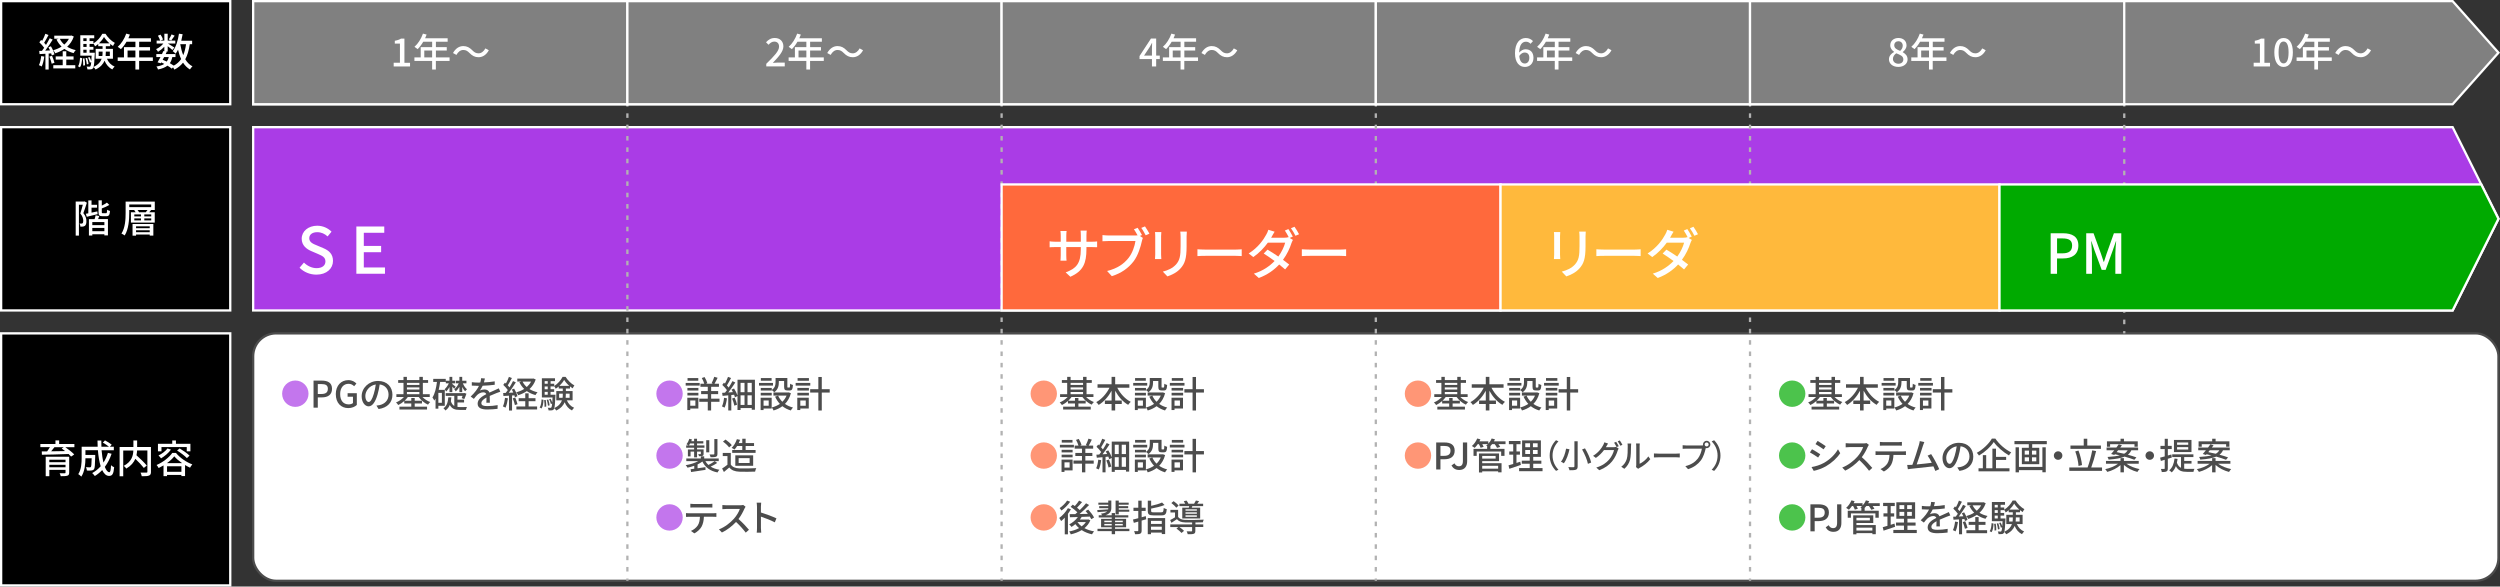 <?xml version="1.0" encoding="UTF-8"?>
<svg id="_レイヤー_2" data-name="レイヤー 2" xmlns="http://www.w3.org/2000/svg" viewBox="0 0 1091.17 256">
  <rect x="0" y="0" width="1091.17" height="256" fill="#333333" stroke="none"/>
  <defs>
    <style>
      .cls-1 {
        stroke-dasharray: 0 0 2 3;
      }

      .cls-1, .cls-2, .cls-3, .cls-4, .cls-5, .cls-6, .cls-7, .cls-8, .cls-9, .cls-10 {
        stroke-miterlimit: 10;
      }

      .cls-1, .cls-2, .cls-9, .cls-10 {
        fill: none;
      }

      .cls-1, .cls-2, .cls-10 {
        stroke: #b2b2b2;
      }

      .cls-2 {
        stroke-dasharray: 0 0 1.98 2.97;
      }

      .cls-3, .cls-4, .cls-5, .cls-6, .cls-7, .cls-8 {
        stroke: #fff;
      }

      .cls-4 {
        fill: #0a0;
      }

      .cls-5 {
        fill: #ffb93c;
      }

      .cls-6 {
        fill: #ff693c;
      }

      .cls-7 {
        fill: #aa3ce6;
      }

      .cls-8 {
        fill: gray;
      }

      .cls-9 {
        stroke: #4c4c4c;
      }

      .cls-11 {
        fill: #4c4c4c;
      }

      .cls-11, .cls-12, .cls-13, .cls-14, .cls-15 {
        stroke-width: 0px;
      }

      .cls-12 {
        fill: #4cc34c;
      }

      .cls-13 {
        fill: #c376ed;
      }

      .cls-14 {
        fill: #ff9676;
      }

      .cls-15 {
        fill: #fff;
      }
    </style>
  </defs>
  <g id="Object">
    <g>
      <rect class="cls-15" x="110.5" y="145.5" width="980" height="108" rx="10" ry="10"/>
      <rect class="cls-9" x="110.5" y="145.5" width="980" height="108" rx="10" ry="10"/>
    </g>
    <rect class="cls-3" x=".5" y="55.5" width="100" height="80"/>
    <polygon class="cls-7" points="1070.5 135.5 110.5 135.5 110.5 55.5 1070.5 55.5 1090.5 95.5 1070.5 135.5"/>
    <g>
      <line class="cls-10" x1="273.83" y1="45.5" x2="273.83" y2="46.5"/>
      <line class="cls-2" x1="273.83" y1="49.47" x2="273.83" y2="251.01"/>
      <line class="cls-10" x1="273.83" y1="252.5" x2="273.83" y2="253.5"/>
    </g>
    <g>
      <line class="cls-10" x1="437.17" y1="45.5" x2="437.17" y2="46.5"/>
      <line class="cls-2" x1="437.17" y1="49.47" x2="437.17" y2="251.01"/>
      <line class="cls-10" x1="437.17" y1="252.5" x2="437.17" y2="253.5"/>
    </g>
    <g>
      <line class="cls-10" x1="600.5" y1="45.5" x2="600.5" y2="46.5"/>
      <line class="cls-2" x1="600.5" y1="49.47" x2="600.5" y2="251.01"/>
      <line class="cls-10" x1="600.5" y1="252.5" x2="600.5" y2="253.5"/>
    </g>
    <g>
      <line class="cls-10" x1="763.83" y1="45.5" x2="763.83" y2="46.5"/>
      <line class="cls-2" x1="763.83" y1="49.47" x2="763.83" y2="251.01"/>
      <line class="cls-10" x1="763.83" y1="252.5" x2="763.83" y2="253.5"/>
    </g>
    <g>
      <line class="cls-10" x1="927.17" y1="45.5" x2="927.17" y2="46.5"/>
      <line class="cls-1" x1="927.17" y1="49.5" x2="927.17" y2="143"/>
      <line class="cls-10" x1="927.17" y1="144.5" x2="927.17" y2="145.5"/>
    </g>
    <rect class="cls-3" x=".5" y="145.5" width="100" height="110"/>
    <rect class="cls-6" x="437.17" y="80.5" width="217.78" height="55"/>
    <rect class="cls-5" x="654.94" y="80.5" width="217.78" height="55"/>
    <polygon class="cls-4" points="1070.5 135.5 872.72 135.5 872.72 80.5 1083 80.5 1090.5 95.5 1070.5 135.5"/>
    <rect class="cls-3" x=".5" y=".5" width="100" height="45"/>
  </g>
  <g id="Text">
    <polygon class="cls-8" points="110.5 .5 1070.5 .5 1090.5 23 1070.5 45.5 110.5 45.5 110.5 .5"/>
    <g>
      <path class="cls-13" d="M128.9,166.08c3.19,0,5.76,2.57,5.76,5.76s-2.57,5.76-5.76,5.76-5.76-2.57-5.76-5.76,2.57-5.76,5.76-5.76Z"/>
      <path class="cls-11" d="M136.85,166.12h3.57c2.62,0,4.5.91,4.5,3.57s-1.87,3.76-4.43,3.76h-1.78v4.47h-1.86v-11.8ZM140.31,171.96c1.89,0,2.79-.72,2.79-2.27s-.98-2.06-2.85-2.06h-1.54v4.34h1.6Z"/>
      <path class="cls-11" d="M146.56,172.06c0-3.84,2.37-6.15,5.49-6.15,1.67,0,2.79.74,3.51,1.49l-.99,1.18c-.59-.59-1.31-1.06-2.45-1.06-2.19,0-3.65,1.7-3.65,4.47s1.3,4.51,3.73,4.51c.72,0,1.44-.21,1.86-.58v-2.77h-2.34v-1.52h4.02v5.11c-.78.78-2.11,1.38-3.73,1.38-3.14,0-5.44-2.21-5.44-6.07Z"/>
      <path class="cls-11" d="M165.24,178.53l-.94-1.5c.54-.05,1.02-.13,1.42-.22,2.05-.46,3.87-1.97,3.87-4.55,0-2.32-1.41-4.16-3.87-4.47-.22,1.44-.5,2.99-.96,4.5-.96,3.27-2.29,5.07-3.87,5.07s-3.04-1.76-3.04-4.43c0-3.59,3.14-6.66,7.16-6.66s6.27,2.69,6.27,6.03-2.15,5.67-6.03,6.23ZM160.93,175.45c.72,0,1.47-1.04,2.21-3.51.4-1.26.69-2.72.88-4.13-2.88.46-4.56,2.96-4.56,4.95,0,1.84.78,2.69,1.47,2.69Z"/>
      <path class="cls-11" d="M184.39,173.29c.9.93,2.15,1.75,3.38,2.18-.3.27-.75.8-.96,1.15-1.54-.67-3.07-1.94-4.05-3.33h-4.77c-.38.56-.88,1.12-1.41,1.62h2.93v-1.2h1.5v1.2h3.17v1.18h-3.17v1.42h5.38v1.23h-12.05v-1.23h5.17v-1.42h-3.06v-1.06c-.8.72-1.73,1.33-2.64,1.76-.21-.35-.64-.88-.96-1.14,1.26-.48,2.54-1.38,3.46-2.37h-3.3v-1.23h3.1v-4.95h-2.32v-1.22h2.32v-1.39h1.49v1.39h5.44v-1.38h1.52v1.38h2.29v1.22h-2.29v4.95h3.01v1.23h-3.19ZM177.61,167.11v.9h5.44v-.9h-5.44ZM177.61,170.01h5.44v-.91h-5.44v.91ZM177.61,172.06h5.44v-.96h-5.44v.96Z"/>
      <path class="cls-11" d="M191.33,177.12v1.25h-1.23v-4.4c-.16.3-.34.61-.53.88-.14-.32-.56-1.02-.82-1.36,1.07-1.63,1.63-4.15,1.97-6.79h-1.63v-1.34h5.47v1.34h-2.45c-.16,1.2-.37,2.37-.64,3.47h2.67v6.95h-2.82ZM192.87,171.47h-1.54v4.35h1.54v-4.35ZM199.67,177.61c.32.05.67.06,1.04.06.42,0,2.53,0,3.09-.02-.18.3-.35.91-.42,1.26h-2.75c-2,0-3.39-.42-4.31-2.16-.38.96-.99,1.79-1.92,2.42-.16-.29-.56-.77-.86-.99,1.6-1.02,1.99-2.87,2.13-4.75h1.33c-.05.58-.11,1.15-.21,1.7.34,1.06.85,1.7,1.49,2.06v-4.39h-3.75v-1.22h7.88l.22-.06.96.3c-.29.82-.64,1.74-.94,2.37l-1.14-.42c.13-.27.26-.61.38-.98h-2.22v1.65h2.88v1.22h-2.88v1.94ZM196.18,168.95c-.43.75-.94,1.44-1.46,1.94-.14-.3-.43-.77-.66-1.01.66-.56,1.38-1.57,1.83-2.56h-1.31v-1.15h1.6v-1.68h1.23v1.68h1.31v1.15h-1.31v.27c.29.22,1.25.99,1.49,1.22l-.7.86c-.16-.22-.48-.59-.78-.94v2.43h-1.23v-2.21ZM200.5,168.86c-.46.78-1.02,1.5-1.6,1.98-.11-.29-.4-.72-.62-.96.74-.53,1.47-1.54,1.94-2.56h-1.2v-1.15h1.49v-1.68h1.23v1.68h1.84v1.15h-1.55c.42,1.02,1.09,2.06,1.81,2.59-.26.21-.61.58-.8.86-.48-.43-.93-1.12-1.3-1.87v2.26h-1.23v-2.3Z"/>
      <path class="cls-11" d="M211.22,166.91c1.57-.06,3.25-.21,4.71-.46v1.49c-1.57.22-3.54.37-5.27.42-.35.75-.78,1.5-1.23,2.11.53-.3,1.42-.48,2.05-.48,1.01,0,1.84.46,2.14,1.36.99-.46,1.81-.8,2.56-1.15.54-.24,1.01-.45,1.52-.7l.66,1.47c-.46.14-1.15.4-1.63.59-.82.32-1.86.74-2.98,1.25.02.91.03,2.19.05,2.96h-1.52c.03-.56.05-1.47.06-2.26-1.38.75-2.24,1.49-2.24,2.43,0,1.09,1.04,1.31,2.66,1.31,1.3,0,3.04-.16,4.45-.42l-.05,1.62c-1.15.14-3.01.29-4.45.29-2.38,0-4.24-.56-4.24-2.54s1.92-3.22,3.78-4.16c-.21-.56-.72-.8-1.31-.8-.98,0-1.99.51-2.66,1.15-.46.45-.93,1.04-1.46,1.71l-1.38-1.02c1.87-1.76,2.96-3.31,3.62-4.67h-.46c-.67,0-1.78-.03-2.67-.1v-1.5c.85.13,1.98.18,2.75.18.3,0,.62,0,.94-.02.21-.66.34-1.33.37-1.9l1.66.13c-.1.45-.22,1.04-.43,1.73Z"/>
      <path class="cls-11" d="M221.7,173.87c-.21,1.5-.58,3.06-1.07,4.08-.24-.18-.83-.45-1.14-.56.48-.96.78-2.37.94-3.75l1.26.22ZM223.49,172.62v6.58h-1.33v-6.5c-.88.05-1.7.1-2.42.14l-.13-1.31,1.12-.03c.29-.38.61-.82.91-1.26-.5-.72-1.28-1.58-1.98-2.24l.72-.98c.14.11.29.24.43.37.5-.88,1.02-2.03,1.31-2.9l1.31.51c-.56,1.07-1.23,2.3-1.81,3.19.29.3.56.61.77.88.58-.94,1.12-1.92,1.52-2.74l1.23.56c-.9,1.46-2.05,3.2-3.09,4.55.64-.02,1.31-.05,2-.1-.21-.45-.43-.9-.66-1.3l1.01-.42c.64,1.04,1.26,2.42,1.46,3.31l-1.09.48c-.05-.26-.14-.54-.26-.86l-1.04.06ZM224.87,173.52c.4.91.83,2.11,1.01,2.9l-1.14.38c-.16-.78-.54-2-.94-2.93l1.07-.35ZM233.82,165.64c-.59,1.73-1.54,3.09-2.72,4.18,1.01.62,2.19,1.1,3.52,1.39-.3.3-.72.86-.9,1.23-1.42-.38-2.69-.96-3.78-1.73-1.12.77-2.39,1.36-3.75,1.79-.18-.38-.54-.94-.83-1.25,1.22-.34,2.4-.83,3.43-1.49-.87-.83-1.57-1.81-2.1-2.93l.88-.29h-1.79v-1.28h6.77l.29-.06.98.43ZM230.73,177.41h3.7v1.31h-9.04v-1.31h3.87v-2.31h-2.88v-1.31h2.88v-2.11h1.47v2.11h2.99v1.31h-2.99v2.31ZM228.07,166.55c.45.9,1.06,1.7,1.84,2.38.77-.69,1.42-1.47,1.9-2.38h-3.75Z"/>
      <path class="cls-11" d="M235.55,177.85c.56-.8.75-2.16.82-3.52l.85.18c-.06,1.42-.24,2.91-.86,3.78l-.8-.43ZM247.42,174.75c.62,1.46,1.73,2.64,3.17,3.23-.3.26-.74.82-.94,1.17-1.46-.7-2.53-1.98-3.2-3.59-.54,1.36-1.62,2.64-3.68,3.63-.14-.29-.54-.75-.83-.99-.06.21-.14.35-.22.45-.24.3-.51.43-.88.46-.34.05-.86.05-1.41.03-.03-.35-.14-.86-.34-1.17.5.05.93.05,1.14.05.18,0,.3-.03.42-.19.14-.18.26-.66.35-1.7l-.54.21c-.11-.58-.45-1.42-.78-2.08l.64-.21c.27.5.56,1.14.72,1.65.05-.59.1-1.31.13-2.22h-4.66v-8.37h5.73v1.23h-1.92v1.15h1.58v.98c1.5-.9,2.96-2.58,3.65-3.99h1.31c.94,1.52,2.43,3.01,3.84,3.75-.26.34-.56.86-.75,1.28-.38-.24-.78-.53-1.17-.85v.93h-1.79v1.1h2.93v4.05h-2.48ZM238.2,174.56c.18.93.26,2.13.22,2.9l-.75.11c.05-.8-.03-1.98-.18-2.93l.71-.08ZM237.73,166.35v1.15h1.34v-1.15h-1.34ZM237.73,168.67v1.22h1.34v-1.22h-1.34ZM237.73,172.3h1.34v-1.25h-1.34v1.25ZM239.17,177.09c-.05-.69-.29-1.76-.54-2.58l.67-.13c.29.8.54,1.87.59,2.54l-.72.16ZM242.44,172.3s0,.38-.02.54c-.13,2.95-.26,4.5-.48,5.28,1.95-.93,2.9-2.13,3.33-3.38h-2.46v-4.05h2.83v-1.1h-1.78v-.91c-.42.37-.86.7-1.31.98-.14-.32-.43-.83-.67-1.14v.14h-1.58v1.22h1.58v1.17h-1.58v1.25h2.14ZM245.54,173.63c.08-.51.1-1.01.1-1.5v-.3h-1.6v1.81h1.5ZM248.49,168.43c-.9-.78-1.71-1.73-2.26-2.62-.46.86-1.22,1.81-2.08,2.62h4.34ZM246.97,171.82v.32c0,.5-.02.99-.08,1.49h1.73v-1.81h-1.65Z"/>
    </g>
    <g>
      <path class="cls-13" d="M292.23,166.08c3.19,0,5.76,2.57,5.76,5.76s-2.57,5.76-5.76,5.76-5.76-2.57-5.76-5.76,2.57-5.76,5.76-5.76Z"/>
      <path class="cls-11" d="M305.39,168.31h-6.11v-1.18h6.11v1.18ZM304.81,178.3h-3.54v.67h-1.28v-5.38h4.82v4.71ZM300.03,169.31h4.8v1.15h-4.8v-1.15ZM300.03,171.44h4.8v1.17h-4.8v-1.17ZM304.78,166.19h-4.69v-1.17h4.69v1.17ZM301.27,174.8v2.3h2.24v-2.3h-2.24ZM314.03,175.37h-3.65v3.79h-1.46v-3.79h-3.71v-1.36h3.71v-1.99h-2.9v-1.34h2.9v-1.84h-3.2v-1.34h1.67c-.21-.74-.62-1.73-1.07-2.5l1.2-.43c.51.83,1.02,1.92,1.2,2.66l-.67.27h3.22l-.67-.24c.38-.75.91-1.95,1.15-2.8l1.47.43c-.46.91-.94,1.9-1.36,2.61h1.94v1.34h-3.41v1.84h3.06v1.34h-3.06v1.99h3.65v1.36Z"/>
      <path class="cls-11" d="M317.29,173.85c-.19,1.5-.54,3.06-1.04,4.07-.26-.16-.83-.43-1.14-.54.48-.96.77-2.39.91-3.75l1.26.22ZM329.5,165.72v13.11h-1.39v-.72h-4.88v.85h-1.34v-6.08l-1.1.53c-.08-.32-.21-.7-.37-1.12l-1.23.13v6.74h-1.33v-6.61c-.9.1-1.75.18-2.48.24l-.19-1.33c.37-.02.8-.05,1.26-.08.27-.34.54-.7.83-1.1-.48-.7-1.31-1.6-2.03-2.27l.72-.99c.14.13.29.26.45.4.5-.91,1.02-2.06,1.33-2.93l1.33.51c-.58,1.09-1.25,2.34-1.82,3.23.3.32.58.64.78.93.64-.96,1.23-1.97,1.65-2.8l1.25.59c-.88,1.38-2.03,3.03-3.07,4.34l2.03-.14c-.21-.38-.42-.75-.62-1.1l1.1-.48c.61.94,1.23,2.14,1.52,3.02v-6.85h7.62ZM320.67,173.57c.43.98.86,2.24,1.04,3.06l-1.18.43c-.14-.85-.59-2.13-.99-3.12l1.14-.37ZM323.23,167.11v4.07h1.73v-4.07h-1.73ZM323.23,176.73h1.73v-4.19h-1.73v4.19ZM328.11,167.11h-1.84v4.07h1.84v-4.07ZM328.11,176.73v-4.19h-1.84v4.19h1.84Z"/>
      <path class="cls-11" d="M337.39,168.31h-6.11v-1.18h6.11v1.18ZM336.81,178.3h-3.54v.67h-1.28v-5.38h4.82v4.71ZM336.83,170.22c1.46-.98,1.68-2.24,1.68-3.35v-1.9h5.14v3.76c0,.37.03.43.26.43h.62c.24,0,.3-.21.34-1.68.29.24.85.46,1.22.54-.1,1.9-.46,2.4-1.39,2.4h-1.02c-1.1,0-1.44-.37-1.44-1.68v-2.45h-2.3v.59c0,1.44-.34,3.19-2.02,4.31-.21-.26-.75-.75-1.07-.94v.21h-4.8v-1.15h4.8v.91ZM332.03,171.44h4.8v1.17h-4.8v-1.17ZM336.78,166.19h-4.69v-1.17h4.69v1.17ZM333.27,174.8v2.3h2.24v-2.3h-2.24ZM345.2,171.64c-.53,1.95-1.42,3.49-2.59,4.67,1.01.7,2.18,1.23,3.51,1.57-.32.29-.75.9-.96,1.28-1.39-.42-2.62-1.04-3.67-1.87-1.14.85-2.43,1.46-3.86,1.87-.14-.37-.51-.99-.8-1.31,1.3-.32,2.5-.85,3.55-1.57-.85-.91-1.55-1.97-2.08-3.17l1.33-.42c.43.99,1.06,1.9,1.84,2.67.79-.75,1.41-1.65,1.84-2.69h-5.73v-1.36h6.39l.27-.05.96.37Z"/>
      <path class="cls-11" d="M353.66,168.31h-6.39v-1.18h6.39v1.18ZM353,178.3h-3.7v.67h-1.31v-5.38h5.01v4.71ZM348.03,169.31h5.03v1.15h-5.03v-1.15ZM348.03,171.44h5.03v1.17h-5.03v-1.17ZM353.07,166.19h-4.95v-1.17h4.95v1.17ZM349.31,174.8v2.3h2.37v-2.3h-2.37ZM362.14,171.34h-3.46v7.83h-1.5v-7.83h-3.57v-1.47h3.57v-5.33h1.5v5.33h3.46v1.47Z"/>
      <path class="cls-13" d="M292.23,193.08c3.19,0,5.76,2.57,5.76,5.76s-2.57,5.76-5.76,5.76-5.76-2.57-5.76-5.76,2.57-5.76,5.76-5.76Z"/>
      <path class="cls-11" d="M313.05,202.05c-.86.62-1.95,1.2-2.88,1.62,1.04.66,2.32,1.12,3.84,1.36-.3.26-.67.82-.83,1.18-3.27-.64-5.39-2.23-6.61-4.77-.59.45-1.31.88-2.1,1.25v1.71c1.09-.16,2.27-.34,3.42-.51l.06,1.18c-2.24.34-4.61.7-6.31.96l-.22-1.23c.46-.05,1.01-.13,1.6-.21v-1.3c-.96.35-1.97.64-2.94.83-.16-.32-.53-.82-.8-1.09,1.92-.3,4-.94,5.49-1.76h-5.22v-1.18h6.34v-.91h1.47v.91h6.35v1.18h-5.83c.34.62.78,1.18,1.31,1.67.94-.46,2.07-1.15,2.77-1.67l1.07.77ZM302.95,195.43h-3.46v-1.04h1.06c-.26-.18-.67-.38-.93-.5.54-.62.99-1.5,1.26-2.37l1.14.29c-.1.26-.19.51-.3.77h1.23v-1.09h1.28v1.09h2.75v.99h-2.75v.82h3.23v1.04h-3.23v.72h2.87v1.89c0,.51-.08.75-.45.91-.35.16-.85.16-1.54.16-.06-.29-.26-.66-.38-.91.46.02.83.02.98.02.14-.02.18-.05.18-.16v-.94h-1.65v2.48h-1.28v-2.48h-1.55v2.08h-1.17v-3.04h2.72v-.72ZM302.95,194.39v-.82h-1.73c-.18.3-.35.58-.53.82h2.26ZM309.58,197.43h-1.34v-5.31h1.34v5.31ZM313.13,198.13c0,.7-.14,1.02-.64,1.23-.51.19-1.26.21-2.35.21-.08-.37-.27-.86-.46-1.22.8.03,1.57.03,1.81.02.22-.02.29-.08.29-.26v-6.48h1.36v6.5Z"/>
      <path class="cls-11" d="M318.97,202.76c.7,1.1,2.02,1.62,3.78,1.68,1.78.06,5.33.02,7.33-.11-.18.35-.42,1.06-.5,1.52-1.81.08-5.03.11-6.85.03-2.03-.08-3.41-.61-4.42-1.84-.75.66-1.52,1.3-2.35,1.98l-.77-1.54c.72-.45,1.57-1.04,2.32-1.65v-3.76h-2.05v-1.38h3.51v5.06ZM318.23,195.28c-.51-.75-1.67-1.83-2.67-2.53l1.1-.9c.99.69,2.19,1.68,2.74,2.45l-1.17.98ZM321.74,194.67c-.35.58-.75,1.1-1.14,1.54-.29-.22-.91-.56-1.26-.72.99-.93,1.82-2.37,2.29-3.81l1.39.3c-.16.48-.37.96-.58,1.41h1.54v-1.91h1.47v1.91h3.67v1.28h-3.67v1.73h4.34v1.26h-10.21v-1.26h4.4v-1.73h-2.24ZM320.94,203.3v-4.55h7.79v4.55h-7.79ZM322.4,202.09h4.79v-2.13h-4.79v2.13Z"/>
      <path class="cls-13" d="M292.23,220.08c3.19,0,5.76,2.57,5.76,5.76s-2.57,5.76-5.76,5.76-5.76-2.57-5.76-5.76,2.57-5.76,5.76-5.76Z"/>
      <path class="cls-11" d="M300.87,224.03h10.47c.34,0,.94-.03,1.34-.08v1.65c-.37-.03-.93-.05-1.34-.05h-4.11c-.06,1.7-.38,3.1-.99,4.27-.58,1.09-1.79,2.27-3.19,2.98l-1.47-1.07c1.18-.5,2.32-1.41,2.96-2.38.69-1.07.9-2.35.96-3.79h-4.63c-.48,0-1.02.02-1.46.05v-1.65c.45.05.96.08,1.46.08ZM302.86,219.99h6.47c.5,0,1.09-.05,1.6-.11v1.65c-.51-.03-1.1-.05-1.6-.05h-6.45c-.53,0-1.12.02-1.57.05v-1.65c.48.06,1.04.11,1.55.11Z"/>
      <path class="cls-11" d="M324.94,221.98c-.56,1.31-1.5,3.12-2.62,4.56,1.65,1.41,3.58,3.47,4.58,4.69l-1.41,1.25c-1.06-1.44-2.66-3.2-4.24-4.67-1.71,1.82-3.87,3.54-6.16,4.61l-1.3-1.36c2.59-.99,4.99-2.91,6.58-4.69,1.09-1.22,2.16-2.98,2.54-4.23h-5.87c-.62,0-1.49.08-1.75.1v-1.81c.32.05,1.25.11,1.75.11h5.94c.59,0,1.12-.06,1.39-.16l1.04.77c-.11.16-.35.56-.46.83Z"/>
      <path class="cls-11" d="M330.4,221.19c0-.51-.05-1.25-.14-1.79h1.97c-.05.53-.11,1.23-.11,1.79v2.5c2.13.64,5.17,1.78,6.77,2.56l-.72,1.74c-1.68-.91-4.29-1.92-6.05-2.5v4.95c0,.5.05,1.47.13,2.05h-1.97c.08-.56.13-1.42.13-2.05v-9.25Z"/>
    </g>
    <g>
      <path class="cls-14" d="M455.57,166.08c3.19,0,5.76,2.57,5.76,5.76s-2.57,5.76-5.76,5.76-5.76-2.57-5.76-5.76,2.57-5.76,5.76-5.76Z"/>
      <path class="cls-11" d="M474.07,173.29c.9.93,2.15,1.75,3.38,2.18-.3.27-.75.8-.96,1.15-1.54-.67-3.07-1.94-4.05-3.33h-4.77c-.38.56-.88,1.12-1.41,1.62h2.93v-1.2h1.5v1.2h3.17v1.18h-3.17v1.42h5.38v1.23h-12.05v-1.23h5.17v-1.42h-3.06v-1.06c-.8.72-1.73,1.33-2.64,1.76-.21-.35-.64-.88-.96-1.14,1.26-.48,2.54-1.38,3.46-2.37h-3.3v-1.23h3.1v-4.95h-2.32v-1.22h2.32v-1.39h1.49v1.39h5.44v-1.38h1.52v1.38h2.29v1.22h-2.29v4.95h3.01v1.23h-3.19ZM467.28,167.11v.9h5.44v-.9h-5.44ZM467.28,170.01h5.44v-.91h-5.44v.91ZM467.28,172.06h5.44v-.96h-5.44v.96Z"/>
      <path class="cls-11" d="M487.65,169.23c1.3,2.58,3.47,4.95,5.88,6.16-.35.3-.88.91-1.12,1.31-2.29-1.3-4.26-3.55-5.67-6.15v4.27h2.87v1.5h-2.87v2.83h-1.57v-2.83h-2.93v-1.5h2.93v-4.26c-1.41,2.59-3.39,4.83-5.63,6.18-.24-.37-.74-.93-1.06-1.23,2.32-1.23,4.48-3.68,5.79-6.29h-5.23v-1.5h6.13v-3.23h1.57v3.23h6.19v1.5h-5.28Z"/>
      <path class="cls-11" d="M500.72,168.31h-6.11v-1.18h6.11v1.18ZM500.15,178.3h-3.54v.67h-1.28v-5.38h4.82v4.71ZM500.16,170.22c1.46-.98,1.68-2.24,1.68-3.35v-1.9h5.14v3.76c0,.37.03.43.26.43h.62c.24,0,.3-.21.34-1.68.29.24.85.46,1.22.54-.1,1.9-.46,2.4-1.39,2.4h-1.02c-1.1,0-1.44-.37-1.44-1.68v-2.45h-2.3v.59c0,1.44-.34,3.19-2.02,4.31-.21-.26-.75-.75-1.07-.94v.21h-4.8v-1.15h4.8v.91ZM495.36,171.44h4.8v1.17h-4.8v-1.17ZM500.11,166.19h-4.69v-1.17h4.69v1.17ZM496.61,174.8v2.3h2.24v-2.3h-2.24ZM508.53,171.64c-.53,1.95-1.42,3.49-2.59,4.67,1.01.7,2.18,1.23,3.51,1.57-.32.29-.75.9-.96,1.28-1.39-.42-2.62-1.04-3.67-1.87-1.14.85-2.43,1.46-3.86,1.87-.14-.37-.51-.99-.8-1.31,1.3-.32,2.5-.85,3.55-1.57-.85-.91-1.55-1.97-2.08-3.17l1.33-.42c.43.99,1.06,1.9,1.84,2.67.79-.75,1.41-1.65,1.84-2.69h-5.73v-1.36h6.39l.27-.05.96.37Z"/>
      <path class="cls-11" d="M516.99,168.31h-6.39v-1.18h6.39v1.18ZM516.34,178.3h-3.7v.67h-1.31v-5.38h5.01v4.71ZM511.36,169.31h5.03v1.15h-5.03v-1.15ZM511.36,171.44h5.03v1.17h-5.03v-1.17ZM516.4,166.19h-4.95v-1.17h4.95v1.17ZM512.64,174.8v2.3h2.37v-2.3h-2.37ZM525.48,171.34h-3.46v7.83h-1.5v-7.83h-3.57v-1.47h3.57v-5.33h1.5v5.33h3.46v1.47Z"/>
      <path class="cls-14" d="M455.57,193.08c3.19,0,5.76,2.57,5.76,5.76s-2.57,5.76-5.76,5.76-5.76-2.57-5.76-5.76,2.57-5.76,5.76-5.76Z"/>
      <path class="cls-11" d="M468.72,195.31h-6.11v-1.18h6.11v1.18ZM468.15,205.3h-3.54v.67h-1.28v-5.38h4.82v4.71ZM463.36,196.31h4.8v1.15h-4.8v-1.15ZM463.36,198.44h4.8v1.17h-4.8v-1.17ZM468.11,193.19h-4.69v-1.17h4.69v1.17ZM464.61,201.8v2.3h2.24v-2.3h-2.24ZM477.36,202.37h-3.65v3.79h-1.46v-3.79h-3.71v-1.36h3.71v-1.99h-2.9v-1.34h2.9v-1.84h-3.2v-1.34h1.67c-.21-.74-.62-1.73-1.07-2.5l1.2-.43c.51.83,1.02,1.92,1.2,2.66l-.67.27h3.22l-.67-.24c.38-.75.91-1.95,1.15-2.8l1.47.43c-.46.91-.94,1.9-1.36,2.61h1.94v1.34h-3.41v1.84h3.06v1.34h-3.06v1.99h3.65v1.36Z"/>
      <path class="cls-11" d="M480.62,200.85c-.19,1.5-.54,3.06-1.04,4.07-.26-.16-.83-.43-1.14-.54.48-.96.77-2.39.91-3.75l1.26.22ZM492.84,192.72v13.11h-1.39v-.72h-4.88v.85h-1.34v-6.08l-1.1.53c-.08-.32-.21-.7-.37-1.12l-1.23.13v6.74h-1.33v-6.61c-.9.1-1.75.18-2.48.24l-.19-1.33c.37-.02.8-.05,1.26-.08.27-.34.54-.7.83-1.1-.48-.7-1.31-1.6-2.03-2.27l.72-.99c.14.13.29.26.45.4.5-.91,1.02-2.06,1.33-2.93l1.33.51c-.58,1.09-1.25,2.34-1.82,3.23.3.32.58.64.78.93.64-.96,1.23-1.97,1.65-2.8l1.25.59c-.88,1.38-2.03,3.03-3.07,4.34l2.03-.14c-.21-.38-.42-.75-.62-1.1l1.1-.48c.61.94,1.23,2.14,1.52,3.02v-6.85h7.62ZM484,200.57c.43.98.86,2.24,1.04,3.06l-1.18.43c-.14-.85-.59-2.13-.99-3.12l1.14-.37ZM486.56,194.11v4.07h1.73v-4.07h-1.73ZM486.56,203.73h1.73v-4.19h-1.73v4.19ZM491.44,194.11h-1.84v4.07h1.84v-4.07ZM491.44,203.73v-4.19h-1.84v4.19h1.84Z"/>
      <path class="cls-11" d="M500.72,195.31h-6.11v-1.18h6.11v1.18ZM500.15,205.3h-3.54v.67h-1.28v-5.38h4.82v4.71ZM500.16,197.22c1.46-.98,1.68-2.24,1.68-3.35v-1.9h5.14v3.76c0,.37.03.43.26.43h.62c.24,0,.3-.21.34-1.68.29.24.85.46,1.22.54-.1,1.9-.46,2.4-1.39,2.4h-1.02c-1.1,0-1.44-.37-1.44-1.68v-2.45h-2.3v.59c0,1.44-.34,3.19-2.02,4.31-.21-.26-.75-.75-1.07-.94v.21h-4.8v-1.15h4.8v.91ZM495.36,198.44h4.8v1.17h-4.8v-1.17ZM500.11,193.19h-4.69v-1.17h4.69v1.17ZM496.61,201.8v2.3h2.24v-2.3h-2.24ZM508.53,198.64c-.53,1.95-1.42,3.49-2.59,4.67,1.01.7,2.18,1.23,3.51,1.57-.32.29-.75.9-.96,1.28-1.39-.42-2.62-1.04-3.67-1.87-1.14.85-2.43,1.46-3.86,1.87-.14-.37-.51-.99-.8-1.31,1.3-.32,2.5-.85,3.55-1.57-.85-.91-1.55-1.97-2.08-3.17l1.33-.42c.43.99,1.06,1.9,1.84,2.67.79-.75,1.41-1.65,1.84-2.69h-5.73v-1.36h6.39l.27-.05.96.37Z"/>
      <path class="cls-11" d="M516.99,195.31h-6.39v-1.18h6.39v1.18ZM516.34,205.3h-3.7v.67h-1.31v-5.38h5.01v4.71ZM511.36,196.31h5.03v1.15h-5.03v-1.15ZM511.36,198.44h5.03v1.17h-5.03v-1.17ZM516.4,193.19h-4.95v-1.17h4.95v1.17ZM512.64,201.8v2.3h2.37v-2.3h-2.37ZM525.48,198.34h-3.46v7.83h-1.5v-7.83h-3.57v-1.47h3.57v-5.33h1.5v5.33h3.46v1.47Z"/>
      <path class="cls-14" d="M455.57,220.08c3.19,0,5.76,2.57,5.76,5.76s-2.57,5.76-5.76,5.76-5.76-2.57-5.76-5.76,2.57-5.76,5.76-5.76Z"/>
      <path class="cls-11" d="M467.42,222.27c-.37.67-.82,1.34-1.3,2v8.95h-1.39v-7.28c-.51.56-1.04,1.07-1.57,1.49-.14-.3-.58-1.04-.82-1.36,1.41-1.02,2.87-2.64,3.76-4.26l1.31.46ZM467.1,219c-.96,1.38-2.43,2.88-3.79,3.83-.18-.29-.56-.82-.8-1.07,1.2-.83,2.58-2.16,3.25-3.27l1.34.51ZM475.91,227.08c-.58,1.41-1.47,2.53-2.59,3.44,1.22.66,2.66,1.14,4.21,1.41-.3.3-.7.9-.9,1.28-1.7-.37-3.22-.99-4.51-1.84-1.41.86-3.04,1.47-4.75,1.86-.14-.37-.45-.98-.72-1.26,1.54-.27,3.03-.77,4.31-1.47-.61-.51-1.14-1.1-1.6-1.74-.54.48-1.12.88-1.7,1.23-.19-.29-.67-.86-.99-1.1,1.46-.75,2.87-1.91,3.79-3.23-1.28.03-2.46.06-3.46.1l-.13-1.34c.7,0,1.54-.02,2.46-.03.29-.24.61-.51.91-.78-.74-.77-1.92-1.71-2.95-2.39l.9-.96c.29.19.61.38.93.61.67-.72,1.41-1.67,1.87-2.39l1.3.67c-.7.83-1.5,1.74-2.21,2.43.46.35.88.7,1.22,1.04,1.02-.99,2-2.03,2.72-2.95l1.33.74c-1.22,1.28-2.74,2.75-4.16,3.94,1.17-.02,2.4-.03,3.65-.06-.34-.45-.69-.86-1.02-1.25l1.17-.62c.96,1.04,2.08,2.48,2.53,3.46l-1.23.72c-.14-.32-.37-.7-.62-1.12-1.18.05-2.4.1-3.55.13-.24.38-.5.77-.78,1.14h3.43l.26-.05.91.42ZM470.29,227.9c.46.69,1.09,1.31,1.81,1.86.75-.54,1.38-1.18,1.84-1.9h-3.62l-.03.05Z"/>
      <path class="cls-11" d="M492.95,231.81h-6.26v1.36h-1.46v-1.36h-6.21v-1.02h6.21v-.66h-4.64v-3.67h4.64v-.59h-5.67v-.98h1.52c-.18-.26-.38-.53-.56-.69,1.46-.18,2.27-.54,2.71-.99-1.52.13-3.01.26-4.18.34l-.13-.93c1.23-.06,2.98-.18,4.75-.29.03-.16.05-.34.05-.51h-3.95v-.9h3.95v-.62h-4.32v-.9h4.32v-.93h1.34v3.3c0,1.28-.54,2.42-2.53,3.12h2.69v-.94h1.46v.94h5.79v.98h-5.79v.59h4.83v3.67h-4.83v.66h6.26v1.02ZM482,227.92h3.23v-.66h-3.23v.66ZM485.23,229.34v-.67h-3.23v.67h3.23ZM486.69,227.26v.66h3.36v-.66h-3.36ZM490.05,228.67h-3.36v.67h3.36v-.67ZM488.31,224.49h-1.39v-6h1.39v.91h4.32v.9h-4.32v.62h4.1v.9h-4.1v.62h4.59v.91h-4.59v1.14Z"/>
      <path class="cls-11" d="M500.29,226.64l-2,.58v4.31c0,.77-.16,1.17-.62,1.39-.48.22-1.17.27-2.24.26-.05-.37-.26-.98-.43-1.36.67.03,1.33.03,1.52.02.22,0,.3-.06.3-.3v-3.87c-.69.21-1.34.38-1.94.54l-.38-1.44c.64-.16,1.44-.34,2.32-.58v-3.19h-2.1v-1.38h2.1v-3.1h1.47v3.1h1.75v1.38h-1.75v2.77c.59-.16,1.2-.32,1.81-.5l.19,1.38ZM500.96,226.11h7.59v6.98h-1.47v-.64h-4.71v.72h-1.41v-7.06ZM506.85,223.61c.83,0,.96-.29,1.07-1.92.34.24.96.45,1.34.54-.19,2.16-.64,2.72-2.32,2.72h-3.44c-2,0-2.53-.43-2.53-2v-4.42h1.47v2.26c1.76-.38,3.62-.93,4.75-1.46l1.1,1.09c-1.6.66-3.86,1.2-5.86,1.57v.96c0,.56.19.66,1.17.66h3.23ZM502.37,227.34v1.34h4.71v-1.34h-4.71ZM507.08,231.25v-1.39h-4.71v1.39h4.71Z"/>
      <path class="cls-11" d="M521.73,228.88h3.46v1.15h-3.46v1.65c0,.72-.14,1.09-.7,1.3-.54.19-1.38.21-2.64.19-.05-.37-.27-.91-.46-1.26.91.03,1.81.03,2.05.02.26-.02.34-.06.34-.27v-1.62h-5.57c.75.5,1.6,1.15,2.05,1.65l-1.09.93c-.45-.54-1.42-1.36-2.22-1.89l.82-.69h-3.52v-1.15h9.54v-.83c-1.17,0-2.27,0-3.04-.03-1.65-.06-2.8-.46-3.6-1.42-.77.51-1.55,1.02-2.4,1.58l-.54-1.22c.64-.3,1.41-.74,2.11-1.17v-2.11h-2v-1.14h3.35v3.04c.58.9,1.66,1.28,3.07,1.33,1.87.06,6,.02,8.12-.11-.14.29-.34.82-.4,1.17-.83.03-2.02.06-3.23.08v.83ZM513.39,221.61c-.42-.61-1.33-1.47-2.13-2.05l.98-.82c.8.54,1.76,1.36,2.19,1.95l-1.04.91ZM518.88,221.58c.06-.21.11-.45.16-.67h-4.26v-1.04h2.53c-.16-.37-.4-.78-.62-1.12l1.2-.27c.32.4.66.96.83,1.39h2.46c.29-.43.61-1.01.8-1.41l1.39.27c-.26.42-.53.8-.8,1.14h2.56v1.04h-4.71c-.1.24-.19.46-.27.67h3.68v4.71h-7.81v-4.71h2.85ZM522.39,222.31h-4.96v.59h4.96v-.59ZM522.39,223.61h-4.96v.62h4.96v-.62ZM522.39,224.94h-4.96v.62h4.96v-.62Z"/>
    </g>
    <g>
      <path class="cls-14" d="M618.9,166.08c3.19,0,5.76,2.57,5.76,5.76s-2.57,5.76-5.76,5.76-5.76-2.57-5.76-5.76,2.57-5.76,5.76-5.76Z"/>
      <path class="cls-11" d="M637.4,173.29c.9.93,2.15,1.75,3.38,2.18-.3.27-.75.8-.96,1.15-1.54-.67-3.07-1.94-4.05-3.33h-4.77c-.38.56-.88,1.12-1.41,1.62h2.93v-1.2h1.5v1.2h3.17v1.18h-3.17v1.42h5.38v1.23h-12.05v-1.23h5.17v-1.42h-3.06v-1.06c-.8.72-1.73,1.33-2.64,1.76-.21-.35-.64-.88-.96-1.14,1.26-.48,2.54-1.38,3.46-2.37h-3.3v-1.23h3.1v-4.95h-2.32v-1.22h2.32v-1.39h1.49v1.39h5.44v-1.38h1.52v1.38h2.29v1.22h-2.29v4.95h3.01v1.23h-3.19ZM630.61,167.11v.9h5.44v-.9h-5.44ZM630.61,170.01h5.44v-.91h-5.44v.91ZM630.61,172.06h5.44v-.96h-5.44v.96Z"/>
      <path class="cls-11" d="M650.98,169.23c1.3,2.58,3.47,4.95,5.88,6.16-.35.3-.88.91-1.12,1.31-2.29-1.3-4.26-3.55-5.67-6.15v4.27h2.87v1.5h-2.87v2.83h-1.57v-2.83h-2.93v-1.5h2.93v-4.26c-1.41,2.59-3.39,4.83-5.63,6.18-.24-.37-.74-.93-1.06-1.23,2.32-1.23,4.48-3.68,5.79-6.29h-5.23v-1.5h6.13v-3.23h1.57v3.23h6.19v1.5h-5.28Z"/>
      <path class="cls-11" d="M664.05,168.31h-6.11v-1.18h6.11v1.18ZM663.48,178.3h-3.54v.67h-1.28v-5.38h4.82v4.71ZM663.49,170.22c1.46-.98,1.68-2.24,1.68-3.35v-1.9h5.14v3.76c0,.37.03.43.26.43h.62c.24,0,.3-.21.34-1.68.29.24.85.46,1.22.54-.1,1.9-.46,2.4-1.39,2.4h-1.02c-1.1,0-1.44-.37-1.44-1.68v-2.45h-2.3v.59c0,1.44-.34,3.19-2.02,4.31-.21-.26-.75-.75-1.07-.94v.21h-4.8v-1.15h4.8v.91ZM658.69,171.44h4.8v1.17h-4.8v-1.17ZM663.45,166.19h-4.69v-1.17h4.69v1.17ZM659.94,174.8v2.3h2.24v-2.3h-2.24ZM671.87,171.64c-.53,1.95-1.42,3.49-2.59,4.67,1.01.7,2.18,1.23,3.51,1.57-.32.29-.75.9-.96,1.28-1.39-.42-2.62-1.04-3.67-1.87-1.14.85-2.43,1.46-3.86,1.87-.14-.37-.51-.99-.8-1.31,1.3-.32,2.5-.85,3.55-1.57-.85-.91-1.55-1.97-2.08-3.17l1.33-.42c.43.99,1.06,1.9,1.84,2.67.79-.75,1.41-1.65,1.84-2.69h-5.73v-1.36h6.39l.27-.05.96.37Z"/>
      <path class="cls-11" d="M680.33,168.31h-6.39v-1.18h6.39v1.18ZM679.67,178.3h-3.7v.67h-1.31v-5.38h5.01v4.71ZM674.69,169.31h5.03v1.15h-5.03v-1.15ZM674.69,171.44h5.03v1.17h-5.03v-1.17ZM679.73,166.19h-4.95v-1.17h4.95v1.17ZM675.97,174.8v2.3h2.37v-2.3h-2.37ZM688.81,171.34h-3.46v7.83h-1.5v-7.83h-3.57v-1.47h3.57v-5.33h1.5v5.33h3.46v1.47Z"/>
      <path class="cls-14" d="M618.9,193.08c3.19,0,5.76,2.57,5.76,5.76s-2.57,5.76-5.76,5.76-5.76-2.57-5.76-5.76,2.57-5.76,5.76-5.76Z"/>
      <path class="cls-11" d="M626.85,193.12h3.57c2.62,0,4.5.91,4.5,3.57s-1.87,3.76-4.43,3.76h-1.78v4.47h-1.86v-11.8ZM630.31,198.96c1.89,0,2.79-.72,2.79-2.27s-.98-2.06-2.85-2.06h-1.54v4.34h1.6Z"/>
      <path class="cls-11" d="M633.52,203.17l1.3-.94c.5.91,1.14,1.28,1.91,1.28,1.18,0,1.78-.64,1.78-2.37v-8.02h1.86v8.2c0,2.11-1.02,3.81-3.43,3.81-1.58,0-2.67-.66-3.41-1.95Z"/>
      <path class="cls-11" d="M657.13,193.86h-3.11c.3.42.61.85.77,1.2l-1.39.42c-.16-.43-.59-1.07-1.01-1.62h-1.14c-.24.32-.5.61-.77.88h.03v1.17h6.16v3.06h-1.46v-1.89h-10.68v1.89h-1.39v-3.06h5.94v-1.17h.08c-.19-.1-.37-.19-.51-.26.26-.18.51-.4.75-.62h-2.42c.24.43.46.86.58,1.18l-1.33.4c-.13-.42-.45-1.04-.75-1.58h-.5c-.42.62-.88,1.18-1.33,1.62-.29-.24-.87-.62-1.22-.82.94-.8,1.82-2.03,2.32-3.27l1.39.37c-.13.29-.27.59-.43.88h3.89v1.01c.62-.66,1.14-1.44,1.46-2.26l1.44.35c-.13.3-.29.61-.45.9h5.06v1.22ZM646.93,202.18h8.45v3.99h-1.49v-.46h-6.96v.5h-1.41v-8.29h8.76v3.35h-7.35v.93ZM646.93,199.01v1.14h5.86v-1.14h-5.86ZM646.93,203.3v1.26h6.96v-1.26h-6.96Z"/>
      <path class="cls-11" d="M663.81,202.92c-1.75.61-3.6,1.23-5.04,1.7l-.35-1.52c.58-.16,1.28-.35,2.05-.59v-4.07h-1.73v-1.38h1.73v-3.19h-1.89v-1.38h5.09v1.38h-1.78v3.19h1.52v1.38h-1.52v3.62c.54-.18,1.12-.35,1.66-.54l.26,1.41ZM673.27,204.31v1.36h-10.23v-1.36h4.64v-1.9h-3.47v-1.34h3.47v-1.65h-3.33v-7.2h8.2v7.2h-3.35v1.65h3.55v1.34h-3.55v1.9h4.07ZM665.72,195.2h2.1v-1.73h-2.1v1.73ZM665.72,198.15h2.1v-1.75h-2.1v1.75ZM671.13,193.47h-2.05v1.73h2.05v-1.73ZM671.13,196.4h-2.05v1.75h2.05v-1.75Z"/>
      <path class="cls-11" d="M679.16,192.14l1.06.5c-1.53,1.6-2.58,3.61-2.58,6.19s1.05,4.59,2.58,6.19l-1.06.5c-1.6-1.61-2.77-3.85-2.77-6.7s1.18-5.08,2.77-6.7Z"/>
      <path class="cls-11" d="M685.03,196.08c-.46,2.04-1.25,4.58-2.47,6.14-.32-.24-.9-.56-1.25-.69,1.18-1.46,1.92-3.87,2.24-5.71l1.47.27ZM688.6,192.6v10.94c0,.87-.22,1.25-.77,1.47-.56.21-1.46.25-2.79.24-.08-.36-.31-.98-.52-1.36.95.04,1.98.04,2.27.03.29-.01.39-.1.39-.38v-10.94h1.41ZM691.8,195.7c1.19,1.95,2.34,4.5,2.69,6.19l-1.42.56c-.29-1.65-1.4-4.26-2.54-6.28l1.26-.48Z"/>
      <path class="cls-11" d="M701.11,194.83c-.07.13-.13.24-.21.36h3.38c.39,0,.78-.06,1.05-.14l1.15.7c-.14.22-.29.57-.39.85-.38,1.34-1.21,3.22-2.47,4.76-1.29,1.58-2.98,2.87-5.6,3.88l-1.3-1.18c2.7-.8,4.37-2.05,5.62-3.49,1.04-1.19,1.88-2.96,2.13-4.13h-4.38c-.88,1.2-2.09,2.44-3.54,3.42l-1.23-.91c2.44-1.47,3.74-3.4,4.4-4.64.17-.29.41-.85.52-1.26l1.62.53c-.28.42-.57.95-.73,1.23ZM706.53,194.76l-.92.39c-.28-.56-.73-1.4-1.11-1.93l.9-.38c.35.5.85,1.37,1.13,1.92ZM708.14,194.14l-.91.41c-.29-.6-.76-1.4-1.15-1.93l.9-.38c.38.52.91,1.4,1.16,1.91Z"/>
      <path class="cls-11" d="M710.04,200.32c.41-1.25.41-3.98.41-5.59,0-.48-.03-.81-.11-1.13h1.62c-.01.11-.07.63-.07,1.12,0,1.6-.06,4.58-.43,5.98-.42,1.54-1.3,2.91-2.49,3.92l-1.34-.9c1.22-.84,2.02-2.12,2.42-3.4ZM714.17,202.97v-8.29c0-.57-.08-1.04-.08-1.12h1.62c-.01.08-.07.55-.07,1.12v7.75c1.22-.55,2.8-1.74,3.81-3.22l.85,1.2c-1.19,1.58-3.17,3.05-4.78,3.87-.25.14-.42.27-.53.35l-.92-.77c.06-.24.1-.56.1-.88Z"/>
      <path class="cls-11" d="M723.98,198h7.62c.67,0,1.22-.06,1.57-.08v1.74c-.31-.01-.95-.07-1.57-.07h-7.62c-.77,0-1.61.03-2.09.07v-1.74c.46.03,1.33.08,2.09.08Z"/>
      <path class="cls-11" d="M744.89,192.39c.9,0,1.62.73,1.62,1.61s-.73,1.61-1.62,1.61c-.13,0-.25-.01-.38-.04-.01.08-.04.18-.06.27-.32,1.43-.97,3.64-2.1,5.14-1.27,1.65-3.03,3-5.56,3.8l-1.2-1.32c2.73-.67,4.31-1.88,5.48-3.33.95-1.23,1.55-3.03,1.75-4.3h-6.89c-.59,0-1.15.03-1.51.06v-1.57c.39.04,1.05.1,1.51.1h6.79c.17,0,.38,0,.6-.03-.03-.13-.04-.25-.04-.38,0-.88.71-1.61,1.61-1.61ZM744.89,194.87c.48,0,.88-.39.88-.87s-.41-.88-.88-.88-.87.41-.87.88.39.87.87.87Z"/>
      <path class="cls-11" d="M748.16,205.53l-1.07-.5c1.53-1.6,2.58-3.61,2.58-6.19s-1.05-4.59-2.58-6.19l1.07-.5c1.6,1.61,2.77,3.85,2.77,6.7s-1.18,5.08-2.77,6.7Z"/>
    </g>
    <g>
      <path class="cls-12" d="M782.23,166.08c3.19,0,5.76,2.57,5.76,5.76s-2.57,5.76-5.76,5.76-5.76-2.57-5.76-5.76,2.57-5.76,5.76-5.76Z"/>
      <path class="cls-11" d="M800.73,173.29c.9.93,2.14,1.75,3.38,2.18-.3.27-.75.8-.96,1.15-1.54-.67-3.07-1.94-4.05-3.33h-4.77c-.38.56-.88,1.12-1.41,1.62h2.93v-1.2h1.51v1.2h3.17v1.18h-3.17v1.42h5.38v1.23h-12.05v-1.23h5.17v-1.42h-3.06v-1.06c-.8.72-1.73,1.33-2.64,1.76-.21-.35-.64-.88-.96-1.14,1.27-.48,2.54-1.38,3.46-2.37h-3.3v-1.23h3.11v-4.95h-2.32v-1.22h2.32v-1.39h1.49v1.39h5.44v-1.38h1.52v1.38h2.29v1.22h-2.29v4.95h3.01v1.23h-3.19ZM793.95,167.11v.9h5.44v-.9h-5.44ZM793.95,170.01h5.44v-.91h-5.44v.91ZM793.95,172.06h5.44v-.96h-5.44v.96Z"/>
      <path class="cls-11" d="M814.32,169.23c1.3,2.58,3.47,4.95,5.88,6.16-.35.3-.88.91-1.12,1.31-2.29-1.3-4.26-3.55-5.67-6.15v4.27h2.87v1.5h-2.87v2.83h-1.57v-2.83h-2.93v-1.5h2.93v-4.26c-1.41,2.59-3.39,4.83-5.63,6.18-.24-.37-.74-.93-1.05-1.23,2.32-1.23,4.48-3.68,5.79-6.29h-5.23v-1.5h6.13v-3.23h1.57v3.23h6.2v1.5h-5.28Z"/>
      <path class="cls-11" d="M827.39,168.31h-6.12v-1.18h6.12v1.18ZM826.81,178.3h-3.54v.67h-1.28v-5.38h4.82v4.71ZM826.83,170.22c1.46-.98,1.68-2.24,1.68-3.35v-1.9h5.14v3.76c0,.37.03.43.26.43h.62c.24,0,.3-.21.34-1.68.29.24.85.46,1.22.54-.1,1.9-.46,2.4-1.39,2.4h-1.03c-1.1,0-1.44-.37-1.44-1.68v-2.45h-2.3v.59c0,1.44-.34,3.19-2.02,4.31-.21-.26-.75-.75-1.07-.94v.21h-4.8v-1.15h4.8v.91ZM822.03,171.44h4.8v1.17h-4.8v-1.17ZM826.78,166.19h-4.69v-1.17h4.69v1.17ZM823.27,174.8v2.3h2.24v-2.3h-2.24ZM835.2,171.64c-.53,1.95-1.42,3.49-2.59,4.67,1.01.7,2.18,1.23,3.51,1.57-.32.29-.75.9-.96,1.28-1.39-.42-2.62-1.04-3.66-1.87-1.14.85-2.43,1.46-3.86,1.87-.14-.37-.51-.99-.8-1.31,1.3-.32,2.5-.85,3.55-1.57-.85-.91-1.55-1.97-2.08-3.17l1.33-.42c.43.99,1.06,1.9,1.84,2.67.79-.75,1.41-1.65,1.84-2.69h-5.73v-1.36h6.39l.27-.05.96.37Z"/>
      <path class="cls-11" d="M843.66,168.31h-6.39v-1.18h6.39v1.18ZM843,178.3h-3.7v.67h-1.31v-5.38h5.01v4.71ZM838.03,169.31h5.03v1.15h-5.03v-1.15ZM838.03,171.44h5.03v1.17h-5.03v-1.17ZM843.07,166.19h-4.95v-1.17h4.95v1.17ZM839.31,174.8v2.3h2.37v-2.3h-2.37ZM852.14,171.34h-3.46v7.83h-1.5v-7.83h-3.57v-1.47h3.57v-5.33h1.5v5.33h3.46v1.47Z"/>
      <path class="cls-12" d="M782.23,193.08c3.19,0,5.76,2.57,5.76,5.76s-2.57,5.76-5.76,5.76-5.76-2.57-5.76-5.76,2.57-5.76,5.76-5.76Z"/>
      <path class="cls-11" d="M794.48,198.28l-.93,1.42c-.85-.61-2.54-1.7-3.57-2.24l.91-1.38c1.01.53,2.83,1.66,3.59,2.19ZM796.09,202.04c2.67-1.52,4.83-3.67,6.13-5.94l.98,1.7c-1.44,2.18-3.67,4.23-6.26,5.73-1.62.94-3.86,1.71-5.31,1.98l-.95-1.65c1.78-.3,3.73-.9,5.41-1.82ZM796.88,194.74l-.95,1.38c-.81-.59-2.53-1.73-3.52-2.29l.91-1.38c.99.56,2.8,1.74,3.55,2.29Z"/>
      <path class="cls-11" d="M815.23,194.98c-.56,1.31-1.5,3.12-2.62,4.56,1.65,1.41,3.59,3.47,4.58,4.69l-1.41,1.25c-1.06-1.44-2.66-3.2-4.24-4.67-1.71,1.82-3.87,3.54-6.16,4.61l-1.3-1.36c2.59-.99,4.99-2.91,6.58-4.69,1.09-1.22,2.16-2.98,2.54-4.23h-5.87c-.62,0-1.49.08-1.75.1v-1.81c.32.05,1.25.11,1.75.11h5.94c.59,0,1.12-.06,1.39-.16l1.04.77c-.11.16-.35.56-.46.83Z"/>
      <path class="cls-11" d="M820.07,197.03h10.47c.34,0,.95-.03,1.34-.08v1.65c-.37-.03-.93-.05-1.34-.05h-4.11c-.06,1.7-.38,3.1-.99,4.27-.58,1.09-1.79,2.27-3.19,2.98l-1.47-1.07c1.18-.5,2.32-1.41,2.96-2.38.69-1.07.9-2.35.96-3.79h-4.63c-.48,0-1.02.02-1.46.05v-1.65c.45.05.96.08,1.46.08ZM822.06,192.99h6.46c.5,0,1.09-.05,1.6-.11v1.65c-.51-.03-1.11-.05-1.6-.05h-6.45c-.53,0-1.12.02-1.57.05v-1.65c.48.06,1.04.11,1.55.11Z"/>
      <path class="cls-11" d="M839.31,194.55c-.48,1.52-1.94,6.05-2.74,8.16,2.18-.19,4.88-.5,6.59-.72-.61-1.22-1.26-2.39-1.82-3.12l1.55-.67c1.12,1.68,2.83,4.87,3.52,6.58l-1.7.77c-.21-.56-.5-1.26-.83-2-2.54.3-7.67.86-9.75,1.06-.4.05-.93.13-1.41.19l-.29-1.86c.5,0,1.12,0,1.6-.03.19-.02.42-.02.66-.03.9-2.29,2.42-7.08,2.87-8.69.22-.77.29-1.2.35-1.67l2,.42c-.18.43-.37.91-.61,1.62Z"/>
      <path class="cls-11" d="M855.25,205.53l-.95-1.5c.54-.05,1.03-.13,1.42-.22,2.05-.46,3.88-1.97,3.88-4.55,0-2.32-1.41-4.16-3.88-4.47-.22,1.44-.5,2.99-.96,4.5-.96,3.27-2.29,5.07-3.88,5.07s-3.04-1.76-3.04-4.43c0-3.59,3.14-6.66,7.16-6.66s6.27,2.69,6.27,6.03-2.14,5.67-6.03,6.23ZM850.94,202.45c.72,0,1.47-1.04,2.21-3.51.4-1.26.69-2.72.88-4.13-2.88.46-4.56,2.96-4.56,4.95,0,1.84.79,2.69,1.47,2.69Z"/>
      <path class="cls-11" d="M870.91,191.43c1.7,2.51,4.4,4.82,6.93,6.02-.37.38-.74.88-.99,1.33-2.48-1.42-5.22-3.79-6.63-5.86-1.28,2-3.79,4.35-6.46,5.92-.19-.35-.62-.88-.95-1.2,2.75-1.5,5.38-4.08,6.58-6.21h1.52ZM871.18,204.39h5.89v1.34h-13.51v-1.34h1.89v-5.75h1.46v5.75h2.71v-8.56h1.57v3.59h4.43v1.34h-4.43v3.63Z"/>
      <path class="cls-11" d="M893.36,192.5v1.38h-6.37v1.57h3.09v7.15h-7.6v-7.15h3.03v-1.57h-6.26v-1.38h14.12ZM891.44,195.23h1.46v10.9h-1.46v-.93h-10.24v.96h-1.46v-10.93h1.46v8.56h10.24v-8.56ZM883.72,198.42h1.87v-1.74h-1.87v1.74ZM883.72,201.36h1.87v-1.76h-1.87v1.76ZM888.78,196.68h-1.89v1.74h1.89v-1.74ZM888.78,199.6h-1.89v1.76h1.89v-1.76Z"/>
      <path class="cls-11" d="M900.16,198.84c0,1.02-.83,1.86-1.86,1.86s-1.86-.83-1.86-1.86.83-1.86,1.86-1.86,1.86.83,1.86,1.86Z"/>
      <path class="cls-11" d="M917.47,204.04v1.49h-14.29v-1.49h7.99c.77-2.02,1.6-5.14,2.02-7.48l1.7.32c-.58,2.4-1.41,5.22-2.14,7.15h4.74ZM916.99,195.92h-13.3v-1.47h5.79v-2.96h1.55v2.96h5.96v1.47ZM907.21,203.38c-.1-1.71-.67-4.35-1.43-6.35l1.41-.38c.81,2.05,1.39,4.63,1.54,6.34l-1.52.4Z"/>
      <path class="cls-11" d="M928.16,202.42c1.44,1.06,3.63,1.92,5.68,2.32-.3.3-.74.86-.94,1.25-2.1-.54-4.37-1.66-5.89-3.06v3.23h-1.49v-3.15c-1.49,1.34-3.68,2.43-5.76,2.96-.19-.35-.61-.9-.91-1.2,2.02-.4,4.2-1.28,5.59-2.35h-5.25v-1.23h6.34v-1.23h1.49v1.23h6.47v1.23h-5.31ZM921.44,198.15c.42-.45.88-1.02,1.38-1.63h-3.36v-1.2h4.29c.35-.48.71-.94,1.01-1.38l1.39.4c-.22.32-.46.64-.72.98h7.79v1.2h-2.95c-.35.77-.83,1.41-1.52,1.95,1.44.38,2.75.8,3.73,1.17l-.9,1.04c-1.03-.43-2.58-.91-4.26-1.38-1.55.67-3.76,1.07-6.98,1.3-.05-.32-.3-.86-.48-1.15,2.35-.14,4.08-.37,5.38-.69-.74-.19-1.46-.35-2.15-.5l-.27.32-1.39-.43ZM920.99,194.98h-1.38v-2.35h5.94v-1.14h1.49v1.14h6.02v2.35h-1.43v-1.1h-10.64v1.1ZM924.49,196.52c-.21.27-.43.54-.64.82,1.02.19,2.14.43,3.26.7.74-.4,1.2-.91,1.55-1.52h-4.18Z"/>
      <path class="cls-11" d="M940.16,198.84c0,1.02-.83,1.86-1.86,1.86s-1.86-.83-1.86-1.86.83-1.86,1.86-1.86,1.86.83,1.86,1.86Z"/>
      <path class="cls-11" d="M946.19,200.24v4.15c0,.74-.14,1.14-.56,1.36-.43.24-1.07.29-2.08.29-.03-.35-.21-.99-.4-1.38.64.02,1.23.02,1.41.02.19,0,.27-.06.27-.29v-3.71l-1.68.51-.34-1.44c.56-.14,1.26-.34,2.02-.54v-3.22h-1.86v-1.38h1.86v-3.09h1.36v3.09h1.7v1.38h-1.7v2.82l1.54-.45.21,1.34-1.75.54ZM953.34,204.58c.43.06.88.08,1.34.08s2.51,0,3.12-.02c-.18.32-.37.94-.42,1.31h-2.75c-2.22,0-3.89-.4-4.93-2.51-.43,1.12-1.02,2.03-1.81,2.74-.22-.24-.78-.7-1.1-.9,1.38-1.1,2.06-2.9,2.32-5.15l1.34.16c-.08.59-.18,1.15-.3,1.68.42,1.15,1.02,1.84,1.79,2.21v-4.67h-3.84v-1.22h9.25v1.22h-4.02v1.66h3.2v1.18h-3.2v2.23ZM956.51,197.32h-7.65v-5.31h7.65v5.31ZM955.09,193.11h-4.87v1.04h4.87v-1.04ZM955.09,195.15h-4.87v1.06h4.87v-1.06Z"/>
      <path class="cls-11" d="M968.16,202.42c1.44,1.06,3.63,1.92,5.68,2.32-.3.3-.74.86-.94,1.25-2.1-.54-4.37-1.66-5.89-3.06v3.23h-1.49v-3.15c-1.49,1.34-3.68,2.43-5.76,2.96-.19-.35-.61-.9-.91-1.2,2.02-.4,4.2-1.28,5.59-2.35h-5.25v-1.23h6.34v-1.23h1.49v1.23h6.47v1.23h-5.31ZM961.44,198.15c.42-.45.88-1.02,1.38-1.63h-3.36v-1.2h4.29c.35-.48.71-.94,1.01-1.38l1.39.4c-.22.32-.46.64-.72.98h7.79v1.2h-2.95c-.35.77-.83,1.41-1.52,1.95,1.44.38,2.75.8,3.73,1.17l-.9,1.04c-1.03-.43-2.58-.91-4.26-1.38-1.55.67-3.76,1.07-6.98,1.3-.05-.32-.3-.86-.48-1.15,2.35-.14,4.08-.37,5.38-.69-.74-.19-1.46-.35-2.15-.5l-.27.32-1.39-.43ZM960.99,194.98h-1.38v-2.35h5.94v-1.14h1.49v1.14h6.02v2.35h-1.43v-1.1h-10.64v1.1ZM964.49,196.52c-.21.27-.43.54-.64.82,1.02.19,2.14.43,3.26.7.74-.4,1.2-.91,1.55-1.52h-4.18Z"/>
      <path class="cls-12" d="M782.23,220.08c3.19,0,5.76,2.57,5.76,5.76s-2.57,5.76-5.76,5.76-5.76-2.57-5.76-5.76,2.57-5.76,5.76-5.76Z"/>
      <path class="cls-11" d="M790.19,220.12h3.57c2.62,0,4.5.91,4.5,3.57s-1.87,3.76-4.43,3.76h-1.78v4.47h-1.86v-11.8ZM793.64,225.96c1.89,0,2.79-.72,2.79-2.27s-.98-2.06-2.85-2.06h-1.54v4.34h1.6Z"/>
      <path class="cls-11" d="M796.86,230.17l1.29-.94c.5.91,1.14,1.28,1.91,1.28,1.18,0,1.78-.64,1.78-2.37v-8.02h1.86v8.2c0,2.11-1.02,3.81-3.43,3.81-1.58,0-2.67-.66-3.41-1.95Z"/>
      <path class="cls-11" d="M820.46,220.86h-3.11c.3.42.61.85.77,1.2l-1.39.42c-.16-.43-.59-1.07-1.01-1.62h-1.13c-.24.32-.5.61-.77.88h.03v1.17h6.16v3.06h-1.46v-1.89h-10.68v1.89h-1.39v-3.06h5.94v-1.17h.08c-.19-.1-.37-.19-.51-.26.26-.18.51-.4.75-.62h-2.42c.24.43.46.86.58,1.18l-1.33.4c-.13-.42-.45-1.04-.75-1.58h-.5c-.42.62-.88,1.18-1.33,1.62-.29-.24-.87-.62-1.22-.82.95-.8,1.82-2.03,2.32-3.27l1.39.37c-.13.29-.27.59-.43.88h3.89v1.01c.62-.66,1.14-1.44,1.46-2.26l1.44.35c-.13.3-.29.61-.45.9h5.06v1.22ZM810.27,229.18h8.45v3.99h-1.49v-.46h-6.96v.5h-1.41v-8.29h8.76v3.35h-7.35v.93ZM810.27,226.01v1.14h5.86v-1.14h-5.86ZM810.27,230.3v1.26h6.96v-1.26h-6.96Z"/>
      <path class="cls-11" d="M827.15,229.92c-1.75.61-3.6,1.23-5.04,1.7l-.35-1.52c.58-.16,1.28-.35,2.05-.59v-4.07h-1.73v-1.38h1.73v-3.19h-1.89v-1.38h5.09v1.38h-1.78v3.19h1.52v1.38h-1.52v3.62c.54-.18,1.12-.35,1.66-.54l.26,1.41ZM836.61,231.31v1.36h-10.23v-1.36h4.64v-1.9h-3.47v-1.34h3.47v-1.65h-3.33v-7.2h8.2v7.2h-3.35v1.65h3.55v1.34h-3.55v1.9h4.07ZM829.05,222.2h2.1v-1.73h-2.1v1.73ZM829.05,225.15h2.1v-1.75h-2.1v1.75ZM834.46,220.47h-2.05v1.73h2.05v-1.73ZM834.46,223.4h-2.05v1.75h2.05v-1.75Z"/>
      <path class="cls-11" d="M844.11,220.91c1.57-.06,3.25-.21,4.71-.46v1.49c-1.57.22-3.54.37-5.27.42-.35.75-.79,1.5-1.23,2.11.53-.3,1.42-.48,2.05-.48,1.01,0,1.84.46,2.14,1.36.99-.46,1.81-.8,2.56-1.15.54-.24,1.01-.45,1.52-.7l.66,1.47c-.46.14-1.15.4-1.63.59-.82.32-1.86.74-2.98,1.25.02.91.03,2.19.05,2.96h-1.52c.03-.56.05-1.47.06-2.26-1.38.75-2.24,1.49-2.24,2.43,0,1.09,1.04,1.31,2.66,1.31,1.3,0,3.04-.16,4.45-.42l-.05,1.62c-1.15.14-3.01.29-4.45.29-2.38,0-4.24-.56-4.24-2.54s1.92-3.22,3.78-4.16c-.21-.56-.72-.8-1.31-.8-.98,0-1.98.51-2.66,1.15-.46.45-.93,1.04-1.46,1.71l-1.38-1.02c1.87-1.76,2.96-3.31,3.62-4.67h-.46c-.67,0-1.78-.03-2.67-.1v-1.5c.85.13,1.98.18,2.75.18.3,0,.62,0,.94-.02.21-.66.34-1.33.37-1.9l1.66.13c-.1.45-.22,1.04-.43,1.73Z"/>
      <path class="cls-11" d="M854.59,227.87c-.21,1.5-.58,3.06-1.07,4.08-.24-.18-.83-.45-1.14-.56.48-.96.79-2.37.95-3.75l1.26.22ZM856.38,226.62v6.58h-1.33v-6.5c-.88.05-1.7.1-2.42.14l-.13-1.31,1.12-.03c.29-.38.61-.82.91-1.26-.5-.72-1.28-1.58-1.98-2.24l.72-.98c.14.11.29.24.43.37.5-.88,1.03-2.03,1.31-2.9l1.31.51c-.56,1.07-1.23,2.3-1.81,3.19.29.3.56.61.77.88.58-.94,1.12-1.92,1.52-2.74l1.23.56c-.9,1.46-2.05,3.2-3.09,4.55.64-.02,1.31-.05,2-.1-.21-.45-.43-.9-.66-1.3l1.01-.42c.64,1.04,1.27,2.42,1.46,3.31l-1.09.48c-.05-.26-.14-.54-.26-.86l-1.04.06ZM857.76,227.52c.4.91.83,2.11,1.01,2.9l-1.14.38c-.16-.78-.54-2-.94-2.93l1.07-.35ZM866.7,219.64c-.59,1.73-1.54,3.09-2.72,4.18,1.01.62,2.19,1.1,3.52,1.39-.3.3-.72.86-.9,1.23-1.43-.38-2.69-.96-3.78-1.73-1.12.77-2.39,1.36-3.75,1.79-.18-.38-.54-.94-.83-1.25,1.22-.34,2.4-.83,3.43-1.49-.87-.83-1.57-1.81-2.1-2.93l.88-.29h-1.79v-1.28h6.77l.29-.06.98.43ZM863.61,231.41h3.7v1.31h-9.04v-1.31h3.87v-2.31h-2.88v-1.31h2.88v-2.11h1.47v2.11h2.99v1.31h-2.99v2.31ZM860.96,220.55c.45.9,1.06,1.7,1.84,2.38.77-.69,1.43-1.47,1.9-2.38h-3.74Z"/>
      <path class="cls-11" d="M868.44,231.85c.56-.8.75-2.16.82-3.52l.85.18c-.06,1.42-.24,2.91-.86,3.78l-.8-.43ZM880.3,228.75c.62,1.46,1.73,2.64,3.17,3.23-.3.26-.74.82-.94,1.17-1.46-.7-2.53-1.98-3.2-3.59-.54,1.36-1.62,2.64-3.68,3.63-.14-.29-.54-.75-.83-.99-.06.21-.14.35-.22.45-.24.3-.51.43-.88.46-.34.05-.86.05-1.41.03-.03-.35-.14-.86-.34-1.17.5.05.93.05,1.14.05.18,0,.3-.03.42-.19.14-.18.26-.66.35-1.7l-.54.21c-.11-.58-.45-1.42-.78-2.08l.64-.21c.27.5.56,1.14.72,1.65.05-.59.1-1.31.13-2.22h-4.66v-8.37h5.73v1.23h-1.92v1.15h1.58v.98c1.5-.9,2.96-2.58,3.65-3.99h1.31c.94,1.52,2.43,3.01,3.84,3.75-.26.34-.56.86-.75,1.28-.38-.24-.78-.53-1.17-.85v.93h-1.79v1.1h2.93v4.05h-2.48ZM871.08,228.56c.18.93.26,2.13.22,2.9l-.75.11c.05-.8-.03-1.98-.18-2.93l.71-.08ZM870.62,220.35v1.15h1.35v-1.15h-1.35ZM870.62,222.67v1.22h1.35v-1.22h-1.35ZM870.62,226.3h1.35v-1.25h-1.35v1.25ZM872.06,231.09c-.05-.69-.29-1.76-.54-2.58l.67-.13c.29.8.54,1.87.59,2.54l-.72.16ZM875.32,226.3s0,.38-.02.54c-.13,2.95-.26,4.5-.48,5.28,1.95-.93,2.9-2.13,3.33-3.38h-2.46v-4.05h2.83v-1.1h-1.78v-.91c-.42.37-.86.7-1.31.98-.14-.32-.43-.83-.67-1.14v.14h-1.58v1.22h1.58v1.17h-1.58v1.25h2.14ZM878.43,227.63c.08-.51.1-1.01.1-1.5v-.3h-1.6v1.81h1.51ZM881.38,222.43c-.9-.78-1.71-1.73-2.26-2.62-.46.86-1.22,1.81-2.08,2.62h4.34ZM879.85,225.82v.32c0,.5-.02.99-.08,1.49h1.73v-1.81h-1.65Z"/>
    </g>
    <rect class="cls-8" x="110.5" y=".5" width="163.33" height="45"/>
    <g>
      <path class="cls-15" d="M19.34,24.7c-.22,1.6-.61,3.25-1.14,4.33-.25-.19-.88-.48-1.21-.59.51-1.02.83-2.52,1-3.98l1.34.24ZM21.24,23.37v6.99h-1.41v-6.9c-.94.05-1.8.1-2.57.15l-.14-1.39,1.19-.03c.31-.41.65-.87.97-1.34-.53-.77-1.36-1.68-2.11-2.38l.77-1.04c.15.12.31.25.46.39.53-.93,1.09-2.16,1.39-3.08l1.39.54c-.59,1.14-1.31,2.45-1.92,3.38.31.32.6.65.82.94.61-1,1.19-2.04,1.62-2.91l1.31.59c-.95,1.55-2.18,3.4-3.28,4.83.68-.02,1.39-.05,2.12-.1-.22-.48-.46-.95-.7-1.38l1.07-.44c.68,1.1,1.34,2.57,1.55,3.52l-1.16.51c-.05-.27-.15-.58-.27-.92l-1.1.07ZM22.7,24.33c.43.97.88,2.24,1.07,3.08l-1.21.41c-.17-.83-.58-2.12-1-3.11l1.14-.37ZM32.21,15.96c-.63,1.84-1.63,3.28-2.89,4.44,1.07.66,2.33,1.17,3.74,1.48-.32.32-.76.92-.95,1.31-1.51-.41-2.86-1.02-4.01-1.84-1.19.82-2.53,1.44-3.98,1.9-.19-.41-.58-1-.88-1.33,1.29-.36,2.55-.88,3.64-1.58-.92-.88-1.67-1.92-2.23-3.11l.93-.31h-1.9v-1.36h7.19l.31-.07,1.04.46ZM28.93,28.46h3.93v1.39h-9.6v-1.39h4.11v-2.45h-3.06v-1.39h3.06v-2.24h1.56v2.24h3.18v1.39h-3.18v2.45ZM26.1,16.93c.48.95,1.12,1.8,1.95,2.53.82-.73,1.51-1.56,2.02-2.53h-3.98Z"/>
      <path class="cls-15" d="M34.06,28.93c.59-.85.8-2.29.87-3.74l.9.19c-.07,1.51-.25,3.09-.92,4.01l-.85-.46ZM46.66,25.63c.66,1.55,1.84,2.8,3.37,3.43-.32.27-.78.87-1,1.24-1.55-.75-2.69-2.11-3.4-3.81-.58,1.44-1.72,2.8-3.91,3.86-.15-.31-.58-.8-.88-1.05-.07.22-.15.37-.24.48-.26.32-.54.46-.94.49-.36.05-.92.05-1.5.03-.03-.37-.15-.92-.36-1.24.53.05.99.05,1.21.05.19,0,.32-.03.44-.2.15-.19.27-.7.37-1.8l-.58.22c-.12-.61-.48-1.51-.83-2.21l.68-.22c.29.53.59,1.21.76,1.75.05-.63.1-1.39.14-2.36h-4.95v-8.89h6.09v1.31h-2.04v1.22h1.68v1.04c1.6-.95,3.14-2.74,3.88-4.23h1.39c1,1.61,2.58,3.2,4.08,3.98-.27.36-.59.92-.8,1.36-.41-.25-.83-.56-1.24-.9v.99h-1.9v1.17h3.11v4.3h-2.63ZM36.87,25.43c.19.99.27,2.26.24,3.08l-.8.12c.05-.85-.03-2.11-.19-3.11l.75-.08ZM36.37,16.71v1.22h1.43v-1.22h-1.43ZM36.37,19.18v1.29h1.43v-1.29h-1.43ZM36.37,23.03h1.43v-1.33h-1.43v1.33ZM37.9,28.12c-.05-.73-.31-1.87-.58-2.74l.71-.14c.31.85.58,1.99.63,2.7l-.77.17ZM41.37,23.03s0,.41-.02.58c-.14,3.13-.27,4.78-.51,5.61,2.07-.99,3.08-2.26,3.54-3.59h-2.62v-4.3h3.01v-1.17h-1.89v-.97c-.44.39-.92.75-1.39,1.04-.15-.34-.46-.88-.71-1.21v.15h-1.68v1.29h1.68v1.24h-1.68v1.33h2.28ZM44.67,24.44c.08-.54.1-1.07.1-1.6v-.32h-1.7v1.92h1.6ZM47.8,18.92c-.95-.83-1.82-1.84-2.4-2.79-.49.92-1.29,1.92-2.21,2.79h4.61ZM46.18,22.52v.34c0,.53-.02,1.05-.08,1.58h1.84v-1.92h-1.75Z"/>
      <path class="cls-15" d="M66.7,26.59h-5.97v3.76h-1.63v-3.76h-7.73v-1.53h2.74v-4.49h5v-2.35h-3.89c-.73,1.26-1.58,2.38-2.45,3.23-.31-.27-.99-.78-1.38-1.02,1.56-1.34,2.92-3.5,3.71-5.76l1.6.42c-.2.53-.44,1.09-.66,1.6h9.84v1.53h-5.13v2.35h4.74v1.48h-4.74v3.01h5.97v1.53ZM59.1,25.06v-3.01h-3.42v3.01h3.42Z"/>
      <path class="cls-15" d="M82.83,19.29c-.39,2.63-.99,4.81-1.97,6.58.8,1.34,1.84,2.41,3.15,3.09-.36.31-.87.92-1.11,1.36-1.22-.73-2.21-1.73-3.01-2.97-.97,1.24-2.21,2.24-3.77,3.04-.12-.25-.36-.66-.59-1l-.56.58c-.48-.43-1.14-.87-1.89-1.31-.99.78-2.33,1.31-4.13,1.68-.1-.42-.39-1-.68-1.31,1.48-.22,2.6-.58,3.43-1.14-.44-.22-.88-.44-1.34-.65l-.22.39-1.38-.42c.37-.63.82-1.45,1.28-2.29h-1.82v-1.31h2.46c.24-.46.44-.92.63-1.34l.41.09v-1.97c-.82.88-1.82,1.68-2.77,2.23-.19-.36-.54-.88-.83-1.19,1.14-.46,2.36-1.41,3.18-2.43h-2.94v-1.27h1.53c-.14-.6-.56-1.48-.97-2.14l1.14-.48c.48.65.92,1.53,1.09,2.12l-1.12.49h1.7v-2.99h1.46v2.99h3.33v1.27h-3.25c.76.43,2.41,1.45,2.84,1.75l-.85,1.1c-.41-.39-1.31-1.1-2.07-1.68v2.33h-.85l.46.1c-.15.32-.32.66-.49,1.02h4.28v1.31h-1.39c-.22,1.05-.56,1.94-1.07,2.65.65.36,1.24.73,1.72,1.07,1.36-.73,2.4-1.68,3.21-2.86-.58-1.21-1-2.58-1.36-4.08-.32.63-.66,1.22-1.05,1.73-.24-.29-.9-.85-1.26-1.11,1.41-1.77,2.28-4.62,2.72-7.62l1.6.24c-.17.97-.36,1.92-.59,2.84h4.74v1.5h-1ZM71.63,24.92c-.22.39-.42.8-.63,1.17.59.24,1.21.49,1.79.78.41-.53.68-1.17.88-1.96h-2.04ZM76.24,15.57c-.54.77-1.09,1.58-1.51,2.11l-1.05-.48c.41-.6.93-1.53,1.21-2.19l1.36.56ZM78.67,19.29c.31,1.73.71,3.37,1.31,4.79.58-1.36.97-2.96,1.22-4.79h-2.53Z"/>
    </g>
    <g>
      <path class="cls-15" d="M37.91,88.48c-.44,1.43-1.02,3.2-1.53,4.54,1.1,1.34,1.33,2.53,1.33,3.54.02.97-.2,1.68-.68,2.02-.24.17-.54.27-.87.32-.31.03-.7.05-1.07.03-.02-.39-.14-.99-.37-1.36.34.02.61.03.82.02.19,0,.36-.05.49-.14.22-.17.31-.61.31-1.09-.02-.85-.26-1.96-1.29-3.18.39-1.16.8-2.69,1.1-3.82h-1.7v13.48h-1.41v-14.89h3.6l.24-.07,1.04.59ZM42.6,93.46c-1.65.43-3.37.83-4.72,1.17l-.41-1.33c.32-.07.68-.14,1.07-.2v-5.64h1.41v1.92h2.41v1.27h-2.41v2.16l2.53-.54.12,1.19ZM43.32,94.28c-.17.46-.34.92-.49,1.34h4.28v7.11h-1.55v-.49h-5.27v.56h-1.48v-7.17h2.48c.17-.54.36-1.17.44-1.65l1.58.31ZM45.56,96.93h-5.27v1.34h5.27v-1.34ZM45.56,100.92v-1.43h-5.27v1.43h5.27ZM46.26,93.07c.37,0,.44-.22.49-1.53.29.24.87.44,1.27.54-.14,1.82-.53,2.29-1.62,2.29h-1.72c-1.36,0-1.68-.41-1.68-1.82v-5.1h1.43v2.29c.85-.41,1.7-.88,2.23-1.31l1.07,1.02c-.97.59-2.18,1.12-3.3,1.53v1.55c0,.46.07.53.48.53h1.34Z"/>
      <path class="cls-15" d="M67.58,91.66h-1.94l.29.08c-.25.34-.54.65-.8.92h2.41v4.49h-10.4v-4.49h2.07c-.17-.31-.41-.61-.65-.87l.37-.14h-2.52v1.26c0,2.89-.24,7.11-1.99,9.86-.31-.25-1-.66-1.41-.82,1.68-2.62,1.82-6.34,1.82-9.04v-4.93h12.73v3.67ZM65.99,89.23h-9.57v1.19h9.57v-1.19ZM57.85,97.78h9.08v5.05h-1.58v-.46h-5.97v.48h-1.53v-5.07ZM58.62,94.45h2.91v-.87h-2.91v.87ZM58.62,96.21h2.91v-.88h-2.91v.88ZM59.38,98.8v.8h5.97v-.8h-5.97ZM65.35,101.35v-.85h-5.97v.85h5.97ZM63.61,92.66c.25-.29.54-.68.76-1h-4.35c.29.32.54.7.68,1h2.91ZM66.01,93.58h-3.03v.87h3.03v-.87ZM66.01,95.33h-3.03v.88h3.03v-.88Z"/>
    </g>
    <g>
      <path class="cls-15" d="M130.76,116.84l1.9-2.24c1.48,1.48,3.5,2.44,5.49,2.44,2.49,0,3.89-1.18,3.89-2.91,0-1.88-1.4-2.46-3.3-3.3l-2.86-1.23c-1.99-.84-4.2-2.41-4.2-5.4,0-3.25,2.86-5.68,6.78-5.68,2.41,0,4.68,1.01,6.24,2.6l-1.71,2.07c-1.29-1.15-2.72-1.85-4.54-1.85-2.1,0-3.47,1.01-3.47,2.63,0,1.79,1.65,2.46,3.33,3.14l2.83,1.2c2.44,1.04,4.2,2.55,4.2,5.57,0,3.3-2.74,5.99-7.25,5.99-2.83,0-5.46-1.12-7.34-3.02Z"/>
      <path class="cls-15" d="M155.54,98.86h12.18v2.74h-8.93v5.74h7.56v2.74h-7.56v6.66h9.24v2.74h-12.49v-20.64Z"/>
    </g>
    <g>
      <path class="cls-15" d="M32.46,195.18h-3.96c1.39.95,3.04,2.23,3.89,3.18l-1.36.92c-.27-.32-.65-.71-1.09-1.12-4.23.17-8.7.29-11.66.32l-.05-1.45c.7,0,1.48-.02,2.33-.02.42-.58.87-1.24,1.21-1.84h-4.16v-1.39h6.59v-1.56h1.62v1.56h6.65v1.39ZM30.2,206.26c0,.78-.2,1.17-.8,1.36-.61.2-1.53.22-2.89.22-.08-.39-.29-.94-.49-1.29.92.05,1.94.03,2.19.02.31,0,.39-.08.39-.32v-1.16h-7.07v2.75h-1.58v-8.48h10.25v6.9ZM21.53,200.67v1.07h7.07v-1.07h-7.07ZM28.6,203.95v-1.09h-7.07v1.09h7.07ZM23.77,195.18c-.46.61-.97,1.24-1.44,1.8,1.89-.02,3.99-.07,6.1-.1-.51-.41-1.02-.78-1.5-1.12l.9-.58h-4.06Z"/>
      <path class="cls-15" d="M48.71,198.03c-.71,2.19-1.72,4.11-2.96,5.75.58,1.44,1.24,2.33,1.96,2.33.44,0,.65-.87.75-3.06.37.37.93.73,1.36.88-.25,2.99-.83,3.79-2.23,3.79-1.24,0-2.23-.95-2.99-2.55-.97,1.02-2.04,1.89-3.21,2.6-.24-.34-.8-1-1.16-1.29,1.41-.78,2.67-1.77,3.71-2.97-.61-1.92-1-4.35-1.21-7h-5.44v2.06h4.27v.61c-.08,3.69-.17,5.15-.53,5.63-.31.36-.63.49-1.09.54-.42.07-1.19.07-2.01.03-.03-.46-.19-1.07-.42-1.48.7.07,1.36.09,1.63.09.24,0,.41-.05.53-.2.19-.24.29-1.21.34-3.77h-2.72c-.02,2.41-.31,5.81-1.8,8.01-.27-.32-.97-.88-1.33-1.09,1.36-2.04,1.48-4.96,1.48-7.16v-4.81h6.99c-.05-.88-.08-1.8-.08-2.7h1.67c-.02.92,0,1.82.05,2.7h3.28c-.66-.56-1.77-1.29-2.67-1.79l.95-.97c1,.53,2.28,1.31,2.94,1.89l-.82.87h1.73v1.55h-5.34c.17,2.02.44,3.86.83,5.37.82-1.26,1.45-2.67,1.94-4.23l1.6.39Z"/>
      <path class="cls-15" d="M65.9,205.9c0,.94-.22,1.41-.85,1.67-.63.27-1.68.29-3.18.29-.07-.44-.32-1.17-.54-1.6,1.1.05,2.26.05,2.58.03.32-.02.42-.1.42-.41v-9.26h-4.49c-.03.66-.12,1.36-.27,2.09,1.56,1.41,3.52,3.28,4.5,4.49l-1.29,1.04c-.78-1.04-2.29-2.63-3.71-3.99-.66,1.55-1.85,3.04-3.94,4.27-.2-.34-.75-.9-1.12-1.19,3.54-1.87,4.11-4.52,4.2-6.7h-4.42v11.25h-1.58v-12.78h6.02v-2.86h1.63v2.86h6.03v10.81Z"/>
      <path class="cls-15" d="M76.8,197.69c1.79,2.19,4.56,4.06,7.14,5-.37.41-.73.99-.99,1.44-.7-.32-1.44-.71-2.18-1.16v4.81h-1.6v-.48h-6.27v.53h-1.53v-4.69c-.68.41-1.41.8-2.12,1.14-.19-.37-.58-.99-.9-1.33,2.82-1.19,5.56-3.4,6.85-5.27h1.6ZM70.49,197h-1.55v-3.3h6.24v-1.46h1.61v1.46h6.32v3.3h-1.6v-1.87h-11.03v1.87ZM74.62,196.25c-1.09,1.48-2.79,2.91-4.33,3.81-.22-.34-.78-.97-1.11-1.26,1.48-.71,3.03-1.87,3.93-3.06l1.51.51ZM79.45,202.13c-1.34-.93-2.57-1.97-3.38-2.96-.73.95-1.85,2.01-3.18,2.96h6.56ZM79.18,205.92v-2.4h-6.27v2.4h6.27ZM78.41,195.72c1.48.88,3.4,2.21,4.33,3.16l-1.17,1.07c-.88-.95-2.75-2.36-4.28-3.31l1.12-.92Z"/>
    </g>
    <g>
      <path class="cls-15" d="M171.82,27.39h2.74v-8.36h-2.24v-1.24c1.17-.2,2.01-.51,2.72-.95h1.48v10.56h2.45v1.61h-7.14v-1.61Z"/>
      <path class="cls-15" d="M196.21,26.59h-5.97v3.76h-1.63v-3.76h-7.73v-1.53h2.74v-4.49h5v-2.35h-3.89c-.73,1.26-1.58,2.38-2.45,3.23-.31-.27-.99-.78-1.38-1.02,1.56-1.34,2.92-3.5,3.71-5.76l1.6.42c-.2.53-.44,1.09-.66,1.6h9.84v1.53h-5.13v2.35h4.74v1.48h-4.74v3.01h5.97v1.53ZM188.61,25.06v-3.01h-3.42v3.01h3.42Z"/>
      <path class="cls-15" d="M202.21,21.81c-1.24,0-2.31.87-2.99,2.16l-1.5-.82c1.11-2.01,2.7-3.04,4.5-3.04,1.58,0,2.74.63,3.93,1.84.83.83,1.51,1.33,2.72,1.33s2.31-.87,2.99-2.16l1.5.82c-1.1,2.01-2.7,3.04-4.5,3.04-1.58,0-2.74-.63-3.93-1.84-.83-.83-1.51-1.33-2.72-1.33Z"/>
    </g>
    <rect class="cls-8" x="273.83" y=".5" width="163.33" height="45"/>
    <g>
      <path class="cls-15" d="M334.44,27.86c3.48-3.42,5.59-5.59,5.59-7.5,0-1.33-.71-2.21-2.12-2.21-.99,0-1.8.63-2.46,1.39l-1.11-1.09c1.07-1.16,2.18-1.87,3.81-1.87,2.29,0,3.77,1.46,3.77,3.67s-2.02,4.47-4.62,7.19c.63-.07,1.43-.12,2.04-.12h3.18v1.67h-8.07v-1.14Z"/>
      <path class="cls-15" d="M359.54,26.59h-5.97v3.76h-1.63v-3.76h-7.73v-1.53h2.74v-4.49h5v-2.35h-3.89c-.73,1.26-1.58,2.38-2.45,3.23-.31-.27-.99-.78-1.38-1.02,1.56-1.34,2.92-3.5,3.71-5.76l1.6.42c-.2.53-.44,1.09-.66,1.6h9.84v1.53h-5.13v2.35h4.74v1.48h-4.74v3.01h5.97v1.53ZM351.95,25.06v-3.01h-3.42v3.01h3.42Z"/>
      <path class="cls-15" d="M365.55,21.81c-1.24,0-2.31.87-2.99,2.16l-1.5-.82c1.11-2.01,2.7-3.04,4.5-3.04,1.58,0,2.74.63,3.93,1.84.83.83,1.51,1.33,2.72,1.33s2.31-.87,2.99-2.16l1.5.82c-1.1,2.01-2.7,3.04-4.5,3.04-1.58,0-2.74-.63-3.93-1.84-.83-.83-1.51-1.33-2.72-1.33Z"/>
    </g>
    <rect class="cls-8" x="437.17" y=".5" width="163.33" height="45"/>
    <g>
      <path class="cls-15" d="M502.79,25.77h-5.42v-1.31l4.98-7.63h2.28v7.43h1.58v1.51h-1.58v3.23h-1.84v-3.23ZM502.79,24.26v-3.08c0-.68.05-1.77.08-2.45h-.07c-.31.61-.65,1.19-1,1.82l-2.46,3.71h3.45Z"/>
      <path class="cls-15" d="M522.88,26.59h-5.97v3.76h-1.63v-3.76h-7.73v-1.53h2.74v-4.49h5v-2.35h-3.89c-.73,1.26-1.58,2.38-2.45,3.23-.31-.27-.99-.78-1.38-1.02,1.56-1.34,2.92-3.5,3.71-5.76l1.6.42c-.2.53-.44,1.09-.66,1.6h9.84v1.53h-5.13v2.35h4.74v1.48h-4.74v3.01h5.97v1.53ZM515.28,25.06v-3.01h-3.42v3.01h3.42Z"/>
      <path class="cls-15" d="M528.88,21.81c-1.24,0-2.31.87-2.99,2.16l-1.5-.82c1.11-2.01,2.7-3.04,4.5-3.04,1.58,0,2.74.63,3.93,1.84.83.83,1.51,1.33,2.72,1.33s2.31-.87,2.99-2.16l1.5.82c-1.1,2.01-2.7,3.04-4.5,3.04-1.58,0-2.74-.63-3.93-1.84-.83-.83-1.51-1.33-2.72-1.33Z"/>
    </g>
    <rect class="cls-8" x="600.5" y=".5" width="163.33" height="45"/>
    <g>
      <path class="cls-15" d="M661.24,23.32c0-4.79,2.24-6.73,4.73-6.73,1.39,0,2.41.59,3.13,1.34l-1.07,1.19c-.46-.54-1.22-.92-1.97-.92-1.58,0-2.91,1.19-2.99,4.76.73-.9,1.82-1.46,2.72-1.46,2.09,0,3.52,1.24,3.52,3.76s-1.7,3.96-3.74,3.96c-2.38,0-4.32-1.89-4.32-5.9ZM663.11,24.41c.2,2.26,1.1,3.31,2.43,3.31,1.09,0,1.96-.92,1.96-2.46s-.75-2.33-2.07-2.33c-.7,0-1.56.39-2.31,1.48Z"/>
      <path class="cls-15" d="M686.21,26.59h-5.97v3.76h-1.63v-3.76h-7.73v-1.53h2.74v-4.49h5v-2.35h-3.89c-.73,1.26-1.58,2.38-2.45,3.23-.31-.27-.99-.78-1.38-1.02,1.56-1.34,2.92-3.5,3.71-5.76l1.6.42c-.2.53-.44,1.09-.66,1.6h9.84v1.53h-5.13v2.35h4.74v1.48h-4.74v3.01h5.97v1.53ZM678.61,25.06v-3.01h-3.42v3.01h3.42Z"/>
      <path class="cls-15" d="M692.21,21.81c-1.24,0-2.31.87-2.99,2.16l-1.5-.82c1.11-2.01,2.7-3.04,4.5-3.04,1.58,0,2.74.63,3.93,1.84.83.83,1.51,1.33,2.72,1.33s2.31-.87,2.99-2.16l1.5.82c-1.1,2.01-2.7,3.04-4.5,3.04-1.58,0-2.74-.63-3.93-1.84-.83-.83-1.51-1.33-2.72-1.33Z"/>
    </g>
    <rect class="cls-8" x="763.83" y=".5" width="163.33" height="45"/>
    <g>
      <path class="cls-15" d="M824.47,25.89c0-1.55,1.09-2.58,2.24-3.2v-.07c-.93-.66-1.68-1.56-1.68-2.84,0-1.94,1.53-3.2,3.57-3.2,2.18,0,3.54,1.34,3.54,3.26,0,1.26-.88,2.29-1.65,2.86v.08c1.1.65,2.11,1.51,2.11,3.15,0,1.85-1.63,3.28-4.05,3.28s-4.08-1.39-4.08-3.33ZM830.74,25.89c0-1.44-1.38-1.94-3.08-2.63-.85.6-1.46,1.43-1.46,2.45,0,1.24,1.04,2.11,2.38,2.11s2.16-.75,2.16-1.92ZM830.49,19.97c0-1.12-.7-1.97-1.92-1.97-1.02,0-1.79.68-1.79,1.78,0,1.31,1.19,1.89,2.58,2.43.73-.68,1.12-1.43,1.12-2.24Z"/>
      <path class="cls-15" d="M849.54,26.59h-5.97v3.76h-1.63v-3.76h-7.73v-1.53h2.74v-4.49h5v-2.35h-3.89c-.73,1.26-1.58,2.38-2.45,3.23-.31-.27-.99-.78-1.38-1.02,1.56-1.34,2.92-3.5,3.71-5.76l1.6.42c-.2.53-.44,1.09-.66,1.6h9.84v1.53h-5.13v2.35h4.74v1.48h-4.74v3.01h5.97v1.53ZM841.95,25.06v-3.01h-3.42v3.01h3.42Z"/>
      <path class="cls-15" d="M855.55,21.81c-1.24,0-2.31.87-2.99,2.16l-1.5-.82c1.11-2.01,2.7-3.04,4.5-3.04,1.58,0,2.74.63,3.93,1.84.83.83,1.51,1.33,2.72,1.33s2.31-.87,2.99-2.16l1.5.82c-1.1,2.01-2.7,3.04-4.5,3.04-1.58,0-2.74-.63-3.93-1.84-.83-.83-1.51-1.33-2.72-1.33Z"/>
    </g>
    <g>
      <path class="cls-15" d="M983.64,27.39h2.74v-8.36h-2.24v-1.24c1.17-.2,2.01-.51,2.72-.95h1.48v10.56h2.45v1.61h-7.14v-1.61Z"/>
      <path class="cls-15" d="M992.67,22.86c0-4.1,1.56-6.27,4.05-6.27s4.04,2.19,4.04,6.27-1.55,6.36-4.04,6.36-4.05-2.26-4.05-6.36ZM998.89,22.86c0-3.5-.9-4.73-2.18-4.73s-2.18,1.22-2.18,4.73.9,4.81,2.18,4.81,2.18-1.31,2.18-4.81Z"/>
      <path class="cls-15" d="M1017.72,26.59h-5.97v3.76h-1.63v-3.76h-7.73v-1.53h2.74v-4.49h5v-2.35h-3.89c-.73,1.26-1.58,2.38-2.45,3.23-.31-.27-.99-.78-1.38-1.02,1.56-1.34,2.92-3.5,3.71-5.76l1.6.42c-.2.53-.44,1.09-.66,1.6h9.84v1.53h-5.13v2.35h4.74v1.48h-4.74v3.01h5.97v1.53ZM1010.13,25.06v-3.01h-3.42v3.01h3.42Z"/>
      <path class="cls-15" d="M1023.73,21.81c-1.24,0-2.31.87-2.99,2.16l-1.5-.82c1.11-2.01,2.7-3.04,4.5-3.04,1.58,0,2.74.63,3.93,1.84.83.83,1.51,1.33,2.72,1.33s2.31-.87,2.99-2.16l1.5.82c-1.1,2.01-2.7,3.04-4.5,3.04-1.58,0-2.74-.63-3.93-1.84-.83-.83-1.51-1.33-2.72-1.33Z"/>
    </g>
    <g>
      <path class="cls-15" d="M467.18,120.8l-2.04-1.92c4.49-1.66,6.6-3.72,6.6-10.08v-.96h-6.34v3.6c0,.98.07,1.99.12,2.33h-2.66c.02-.34.12-1.32.12-2.33v-3.6h-2.35c-1.13,0-2.11.05-2.5.1v-2.62c.31.07,1.39.19,2.5.19h2.35v-2.76c0-.6-.05-1.3-.14-1.92h2.71c-.05.31-.14,1.03-.14,1.92v2.76h6.34v-2.78c0-.96-.07-1.75-.12-2.09h2.71c-.05.36-.14,1.13-.14,2.09v2.78h2.26c1.18,0,1.94-.07,2.4-.14v2.54c-.38-.05-1.22-.07-2.38-.07h-2.28v.82c0,6.19-1.39,9.62-7.01,12.15Z"/>
      <path class="cls-15" d="M498.42,102.6l-.91.38,1.32.86c-.19.38-.31.91-.43,1.39-.53,2.45-1.66,6.24-3.6,8.81-2.18,2.83-5.18,5.14-9.53,6.5l-2.06-2.26c4.7-1.15,7.39-3.22,9.38-5.71,1.66-2.11,2.69-5.18,3-7.37h-11.81c-1.01,0-1.97.05-2.59.1v-2.69c.7.07,1.82.17,2.62.17h11.62c.31,0,.7,0,1.08-.05-.46-.89-1.08-1.9-1.58-2.66l1.61-.65c.6.86,1.42,2.26,1.9,3.17ZM501.69,101.98l-1.63.72c-.53-.98-1.27-2.38-1.94-3.22l1.63-.67c.58.84,1.46,2.28,1.94,3.17Z"/>
      <path class="cls-15" d="M506.78,103.08v8.04c0,.62.05,1.46.1,1.94h-2.76c.02-.41.1-1.25.1-1.94v-8.04c0-.43-.02-1.27-.1-1.78h2.76c-.05.5-.1,1.1-.1,1.78ZM517.91,103.32v4.27c0,5.5-.86,7.54-2.64,9.55-1.56,1.82-3.98,2.93-5.74,3.5l-1.99-2.09c2.28-.58,4.27-1.49,5.76-3.12,1.68-1.92,1.99-3.79,1.99-7.99v-4.13c0-.86-.07-1.58-.14-2.21h2.86c-.05.62-.1,1.34-.1,2.21Z"/>
      <path class="cls-15" d="M526.22,108.94h13.06c1.15,0,2.09-.1,2.69-.14v2.98c-.53-.02-1.63-.12-2.69-.12h-13.06c-1.32,0-2.76.05-3.58.12v-2.98c.79.05,2.28.14,3.58.14Z"/>
      <path class="cls-15" d="M564.23,103.28l-1.32.58,1.42.86c-.24.38-.5.98-.67,1.46-.65,2.09-1.9,4.82-3.67,7.22,1.03.74,1.97,1.46,2.71,2.06l-1.78,2.14c-.7-.62-1.58-1.37-2.59-2.16-2.14,2.3-4.97,4.44-8.9,5.9l-2.16-1.9c4.1-1.25,6.96-3.36,9.05-5.52-1.66-1.22-3.36-2.4-4.75-3.26l1.66-1.7c1.44.84,3.12,1.92,4.73,3.02,1.42-1.94,2.54-4.32,2.98-6.07h-7.56c-1.58,2.18-3.77,4.51-6.34,6.29l-2.04-1.56c4.15-2.59,6.5-6.05,7.66-8.21.31-.48.74-1.44.94-2.14l2.74.84c-.48.72-.98,1.66-1.25,2.14-.1.17-.17.31-.26.48h5.79c.67,0,1.32-.07,1.78-.24l.1.05c-.48-.94-1.13-2.14-1.7-2.93l1.54-.65c.6.86,1.46,2.35,1.94,3.29ZM566.99,102.24l-1.56.67c-.5-1.01-1.3-2.4-1.97-3.29l1.54-.65c.65.89,1.56,2.4,1.99,3.26Z"/>
      <path class="cls-15" d="M571.79,108.94h13.06c1.15,0,2.09-.1,2.69-.14v2.98c-.53-.02-1.63-.12-2.69-.12h-13.06c-1.32,0-2.76.05-3.58.12v-2.98c.79.05,2.28.14,3.58.14Z"/>
    </g>
    <g>
      <path class="cls-15" d="M680.9,103.08v8.04c0,.62.05,1.46.1,1.94h-2.76c.02-.41.1-1.25.1-1.94v-8.04c0-.43-.02-1.27-.1-1.78h2.76c-.05.5-.1,1.1-.1,1.78ZM692.03,103.32v4.27c0,5.5-.86,7.54-2.64,9.55-1.56,1.82-3.98,2.93-5.74,3.5l-1.99-2.09c2.28-.58,4.27-1.49,5.76-3.12,1.68-1.92,1.99-3.79,1.99-7.99v-4.13c0-.86-.07-1.58-.14-2.21h2.86c-.05.62-.1,1.34-.1,2.21Z"/>
      <path class="cls-15" d="M700.34,108.94h13.06c1.15,0,2.09-.1,2.69-.14v2.98c-.53-.02-1.63-.12-2.69-.12h-13.06c-1.32,0-2.76.05-3.58.12v-2.98c.79.05,2.28.14,3.58.14Z"/>
      <path class="cls-15" d="M738.35,103.28l-1.32.58,1.42.86c-.24.38-.5.98-.67,1.46-.65,2.09-1.9,4.82-3.67,7.22,1.03.74,1.97,1.46,2.71,2.06l-1.78,2.14c-.7-.62-1.58-1.37-2.59-2.16-2.14,2.3-4.97,4.44-8.9,5.9l-2.16-1.9c4.1-1.25,6.96-3.36,9.05-5.52-1.66-1.22-3.36-2.4-4.75-3.26l1.66-1.7c1.44.84,3.12,1.92,4.73,3.02,1.42-1.94,2.54-4.32,2.98-6.07h-7.56c-1.58,2.18-3.77,4.51-6.34,6.29l-2.04-1.56c4.15-2.59,6.5-6.05,7.66-8.21.31-.48.74-1.44.94-2.14l2.74.84c-.48.72-.98,1.66-1.25,2.14-.1.17-.17.31-.26.48h5.79c.67,0,1.32-.07,1.78-.24l.1.05c-.48-.94-1.13-2.14-1.7-2.93l1.54-.65c.6.86,1.46,2.35,1.94,3.29ZM741.11,102.24l-1.56.67c-.5-1.01-1.3-2.4-1.97-3.29l1.54-.65c.65.89,1.56,2.4,1.99,3.26Z"/>
    </g>
    <g>
      <path class="cls-15" d="M895.05,101.81h5.35c3.94,0,6.74,1.37,6.74,5.35s-2.81,5.64-6.65,5.64h-2.66v6.7h-2.78v-17.69ZM900.23,110.57c2.83,0,4.18-1.08,4.18-3.41s-1.46-3.1-4.27-3.1h-2.3v6.5h2.4Z"/>
      <path class="cls-15" d="M910.58,101.81h3.19l3.24,8.95c.41,1.18.77,2.38,1.18,3.55h.12c.41-1.18.74-2.38,1.15-3.55l3.19-8.95h3.22v17.69h-2.59v-8.74c0-1.58.22-3.86.36-5.47h-.1l-1.42,4.08-3.07,8.42h-1.73l-3.1-8.42-1.39-4.08h-.1c.12,1.61.34,3.89.34,5.47v8.74h-2.5v-17.69Z"/>
    </g>
  </g>
</svg>